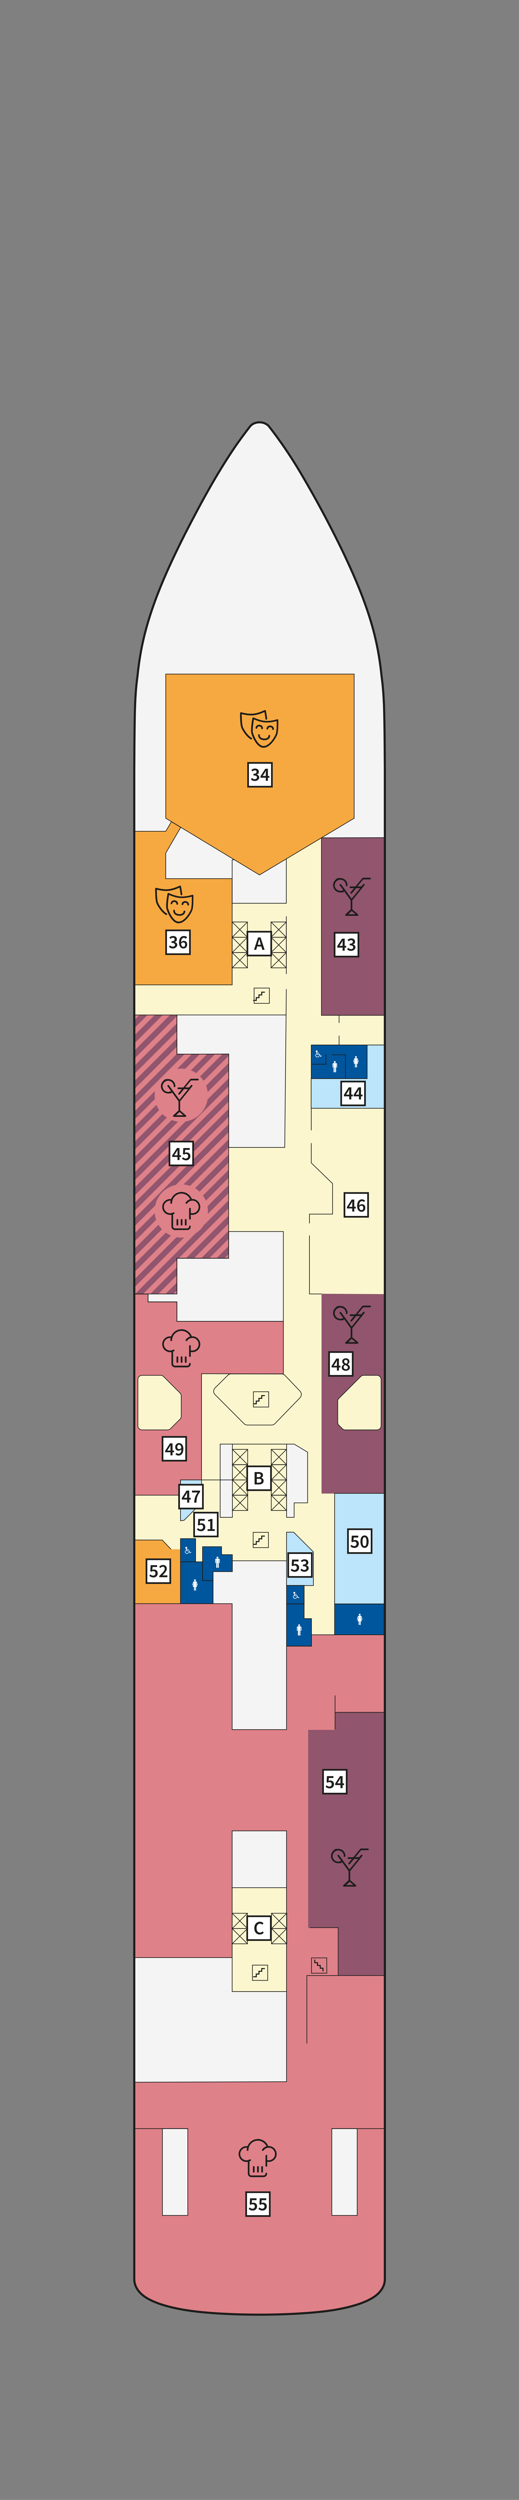 <?xml version="1.0" encoding="UTF-8"?>
<svg xmlns="http://www.w3.org/2000/svg" xmlns:xlink="http://www.w3.org/1999/xlink" version="1.1" viewBox="0 0 1700.8 8192.1">
  <rect x="0" y="0" width="1700.8" height="8192.1" fill="#808080" stroke="none"/>
  <defs>
    <style>
      .cls-1, .cls-2, .cls-3, .cls-4, .cls-5, .cls-6 {
        fill: none;
      }

      .cls-2 {
        stroke-width: 3.4px;
      }

      .cls-2, .cls-7, .cls-3, .cls-4, .cls-8, .cls-5, .cls-6 {
        stroke: #1d1d1b;
      }

      .cls-2, .cls-4 {
        stroke-miterlimit: 6.9;
      }

      .cls-2, .cls-8, .cls-5, .cls-6 {
        stroke-linecap: round;
      }

      .cls-9 {
        fill: #df8189;
      }

      .cls-7 {
        stroke-miterlimit: 2.8;
        stroke-width: 5.5px;
      }

      .cls-7, .cls-10 {
        fill: #fff;
      }

      .cls-11 {
        fill: #91556d;
      }

      .cls-12 {
        fill: #f4f4f4;
      }

      .cls-3 {
        stroke-miterlimit: 6.9;
        stroke-width: 2.1px;
      }

      .cls-4, .cls-8, .cls-5 {
        stroke-width: 2.1px;
      }

      .cls-13 {
        fill: #00569d;
      }

      .cls-14 {
        fill: #1d1d1b;
      }

      .cls-15, .cls-8 {
        fill: #fcf6cf;
      }

      .cls-16 {
        fill: #bce4fa;
      }

      .cls-8, .cls-5, .cls-6 {
        stroke-linejoin: round;
      }

      .cls-17 {
        fill: #f7a941;
      }

      .cls-6 {
        stroke-width: 6.9px;
      }

      .cls-18 {
        clip-path: url(#clippath);
      }
    </style>
    <clipPath id="clippath">
      <path class="cls-1" d="M439.8,3326v914.3h139.9v-117h169.4l.3-669.4-169.8.6v-128.6h-139.9.1ZM681.2,3968.4c0,48.2-39.1,87.2-87.2,87.2s-87.2-39.1-87.2-87.2,39.1-87.2,87.2-87.2,87.2,39.1,87.2,87.2ZM681.2,3589c0,48.2-39.1,87.2-87.2,87.2s-87.2-39.1-87.2-87.2,39.1-87.2,87.2-87.2,87.2,39.1,87.2,87.2Z"/>
    </clipPath>
  </defs>
  <!-- Generator: Adobe Illustrator 28.7.1, SVG Export Plug-In . SVG Version: 1.2.0 Build 142)  -->
  <g>
    <g id="Ebene_1">
      <g id="Ebene_1-2" data-name="Ebene_1">
        <g>
          <g id="Base_Line">
            <g id="Flächen">
              <rect class="cls-15" x="439.3" y="2640" width="820.1" height="3927.7"/>
              <polygon class="cls-16" points="591.5 4983.4 591.5 4849.7 660.3 4849.7 660.3 4924.8 603 4982.1 591.5 4983.4"/>
              <polygon class="cls-16" points="1027 5195.8 1027 5085.4 962.3 5020.9 939 5020.9 939 5195.8 1027 5195.8"/>
              <polygon class="cls-9" points="439.8 3326 579.7 3326 579.7 3454.6 749.5 3454 749.1 4123.3 579.7 4123.3 579.7 4240.3 469.3 4240.3 439.8 4240.3 439.8 3326"/>
              <polygon class="cls-17" points="850.4 2867.2 543.2 2681.3 543.2 2208.9 1160.6 2208.9 1160.6 2681.3 850.4 2867.2"/>
              <polygon class="cls-16" points="1203.1 3534.5 1019.6 3534.5 1019.6 3631.8 1260.8 3631.8 1260.8 3539.7 1260.8 3534.5 1260.8 3424.4 1203.1 3424.4 1203.1 3534.5"/>
              <polygon class="cls-11" points="1053.4 2745.5 1053.4 3327.2 1260.8 3327.2 1260.8 2744.9 1053.4 2745.5"/>
              <polygon class="cls-15" points="1020 3810.2 1089.9 3878.6 1089.9 3978.6 1014.1 3978.6 1014.1 4131.9 1073.5 4131.9 1073.5 4240.3 1260.8 4240.3 1260.8 3631.8 1020 3631.8 1020 3810.2"/>
              <g>
                <polygon class="cls-17" points="543.2 2795.5 592.3 2711 561.7 2692.7 543.2 2724.1 439.8 2724.1 439.8 3227.4 760.8 3227.4 760.8 2879.3 543.2 2879.3 543.2 2795.5"/>
                <polygon class="cls-17" points="768 2817.6 768 2817.6 767.9 2817.5 768 2817.6"/>
              </g>
              <polygon class="cls-15" points="799.1 4035.7 799.1 4009 772.8 4009 786.4 3878.6 928.6 3921 928.6 4035.7 799.1 4035.7"/>
              <rect class="cls-16" x="1096.5" y="4893.7" width="164.5" height="362.3"/>
              <path class="cls-9" d="M760.8,5255.2h-321v1159.8h321v-415.3h178.2v822.1l-499.2,1.7v644.8c-.3,24.6,15.3,44.9,34.9,58.4,14.9,10.1,32.2,17.3,49.1,23.4,61.4,20.4,126.9,26.9,191.1,31.1,89.2,5.3,179.5,5.4,268.6,0,65-4.1,131.4-10.5,193.4-31.2,16.9-6.1,34.2-13.3,49.1-23.4,19.5-13.4,35.2-33.7,34.9-58.4v-2111.2h-240.2v37.3h-81.7c0-.1,0,273.5,0,273.5h-178.2v-412.6h0Z"/>
              <path class="cls-11" d="M1053.7,4239.7v654.6h207.3v-653.5l-207.3-1.2h0Z"/>
              <polyline class="cls-15" points="451.9 4520.5 451.9 4672.1 451.9 4673.2 452.1 4674.3 452.3 4675.3 452.5 4676.3 452.9 4677.3 453.3 4678.3 453.9 4679.2 454.4 4680 455 4680.8 455.7 4681.6 456.4 4682.3 457.2 4682.9 458 4683.5 458.9 4684 459.8 4684.5 460.8 4684.9 461.8 4685.2 462.8 4685.5 463.9 4685.7 464.9 4685.8 465.5 4685.8 549 4685.8 550.1 4685.7 551.1 4685.6 552.2 4685.3 553.3 4685.1 554.2 4684.7 555.2 4684.2 556.2 4683.7 557.1 4683.1 557.9 4682.5 558.6 4681.8 590 4650.5 590.7 4649.7 591.4 4648.8 591.9 4647.9 592.5 4647 592.9 4646.1 593.3 4645 593.6 4644 593.8 4642.9 593.9 4641.9 593.9 4640.8 593.9 4574.6 593.9 4573.5 593.8 4572.5 593.6 4571.4 593.3 4570.4 592.9 4569.4 592.5 4568.4 591.9 4567.5 591.3 4566.6 590.7 4565.8 590 4565 535.9 4510.8 535 4510.1 534.2 4509.5 533.3 4508.9 532.4 4508.4 531.4 4507.9 530.4 4507.5 529.3 4507.2 528.3 4507 527.3 4506.9 526.2 4506.9 465.5 4506.9 464.4 4506.9 463.3 4507.1 462.3 4507.2 461.4 4507.5 460.3 4507.9 459.4 4508.3 458.5 4508.8 457.6 4509.4 456.8 4510 456.1 4510.6 455.4 4511.4 454.7 4512.2 454.1 4513.1 453.6 4513.9 453.1 4514.8 452.7 4515.8 452.4 4516.8 452.1 4517.8 452 4518.8 451.9 4519.9 451.9 4520.5"/>
              <polyline class="cls-15" points="1248.9 4672.1 1248.9 4520.5 1248.8 4519.5 1248.7 4518.3 1248.5 4517.3 1248.2 4516.3 1247.8 4515.3 1247.4 4514.4 1246.9 4513.5 1246.3 4512.6 1245.7 4511.8 1245 4511.1 1244.3 4510.4 1243.5 4509.7 1242.7 4509.1 1241.8 4508.6 1240.9 4508.1 1239.9 4507.7 1239 4507.4 1237.9 4507.1 1236.9 4506.9 1235.8 4506.9 1235.2 4506.9 1191.9 4506.9 1190.8 4506.9 1189.8 4507.1 1188.7 4507.3 1187.6 4507.5 1186.7 4507.9 1185.7 4508.4 1184.7 4508.9 1183.8 4509.5 1183 4510.2 1182.3 4510.8 1110.8 4582.3 1110 4583.1 1109.3 4583.9 1108.8 4584.8 1108.2 4585.8 1107.8 4586.7 1107.4 4587.8 1107.1 4588.8 1106.9 4589.8 1106.8 4590.9 1106.8 4592 1106.8 4660.9 1106.8 4662 1106.9 4663.1 1107.1 4664.2 1107.5 4665.2 1107.8 4666.1 1108.2 4667.1 1108.8 4668.1 1109.4 4669 1110.1 4669.8 1110.8 4670.6 1122 4681.8 1122.7 4682.5 1123.6 4683.1 1124.5 4683.8 1125.4 4684.3 1126.5 4684.7 1127.4 4685.1 1128.4 4685.4 1129.5 4685.6 1130.6 4685.7 1131.6 4685.8 1235.2 4685.8 1236.3 4685.7 1237.4 4685.6 1238.4 4685.4 1239.4 4685.1 1240.4 4684.7 1241.3 4684.3 1242.2 4683.8 1243.1 4683.2 1243.9 4682.7 1244.7 4682 1245.4 4681.2 1246 4680.5 1246.6 4679.6 1247.1 4678.7 1247.6 4677.8 1248 4676.8 1248.3 4675.9 1248.6 4674.8 1248.7 4673.8 1248.9 4672.7 1248.9 4672.1"/>
              <polygon class="cls-9" points="439.8 4284.6 439.8 4287.7 439.8 4361 439.8 4899.8 591.5 4899.8 592.6 4849.7 660.3 4849.7 660.3 4501.6 928.6 4502.3 928.6 4329.9 579.7 4329.9 579.7 4266.2 485.2 4266.2 485.2 4240.3 439.8 4240.3 439.8 4284.6"/>
              <polygon class="cls-17" points="442 5046.6 442 5255.2 591.3 5255.2 591.3 5076.9 559.5 5076.9 531.7 5046.6 442 5046.6"/>
              <g class="cls-18">
                <path class="cls-11" d="M785.2,4073.6l-359,359-13.1-13.1,359-359,13.1,13.1h0ZM772.1,4010.5l-359,359,13.1,13.1,359-359-13.1-13.1ZM772.1,3960.5l-359,359,13.1,13.1,359-359-13.1-13.1ZM772.1,3910.6l-359,359,13.1,13.1,359-359-13.1-13.1ZM772.1,3860.6l-359,359,13.1,13.1,359-359-13.1-13.1ZM772.1,3810.7l-359,359,13.1,13.1,359-359-13.1-13.1ZM772.1,3760.7l-359,359,13.1,13.1,359-359-13.1-13.1ZM772.1,3710.7l-359,359,13.1,13.1,359-359-13.1-13.1ZM772.1,3660.8l-359,359,13.1,13.1,359-359-13.1-13.1ZM772.1,3610.8l-359,359,13.1,13.1,359-359-13.1-13.1ZM772.1,3560.8l-359,359,13.1,13.1,359-359-13.1-13.1ZM772.1,3510.9l-359,359,13.1,13.1,359-359-13.1-13.1ZM772.1,3460.9l-359,359,13.1,13.1,359-359-13.1-13.1ZM772.1,3410.9l-359,359,13.1,13.1,359-359-13.1-13.1ZM772.1,3361l-359,359,13.1,13.1,359-359-13.1-13.1ZM772.1,3311l-359,359,13.1,13.1,359-359-13.1-13.1ZM772.1,3261.1l-359,359,13.1,13.1,359-359-13.1-13.1ZM772.1,3211.1l-359,359,13.1,13.1,359-359-13.1-13.1ZM772.1,3161.2l-359,359,13.1,13.1,359-359-13.1-13.1ZM772.1,3111.2l-359,359,13.1,13.1,359-359-13.1-13.1ZM772.1,3061.3l-359,359,13.1,13.1,359-359-13.1-13.1ZM772.1,3011.3l-359,359,13.1,13.1,359-359-13.1-13.1Z"/>
              </g>
              <polygon class="cls-11" points="1098.6 5611.2 1098.6 5668.8 1009.9 5668.8 1009.9 6317.9 1109.3 6317.9 1109.3 6473.3 1261 6473.3 1261 5612.1 1250.2 5612.1 1250.2 5611.2 1098.6 5611.2"/>
            </g>
            <g id="Toiletten">
              <rect id="Toiletten-2" class="cls-13" x="1020" y="3424.4" width="183.1" height="110.1"/>
              <rect class="cls-13" x="591.5" y="5042.1" width="49.5" height="76"/>
              <polygon class="cls-13" points="663.8 5179.3 663.8 5118.1 591.5 5118.1 591.5 5255.2 698.3 5255.2 698.3 5179.3 663.8 5179.3"/>
              <polygon class="cls-13" points="761.4 5094.6 726.1 5094.6 726.1 5068.5 663.8 5068.5 663.8 5179.3 698.3 5179.3 698.3 5150.1 761.4 5150.1 761.4 5094.6"/>
              <rect class="cls-13" x="939" y="5195.4" width="57.7" height="60.6"/>
              <polygon class="cls-13" points="939.4 5256 939.4 5394.2 1021.1 5394.4 1021.1 5304.2 997 5304.2 997 5256 939.4 5256"/>
              <rect class="cls-13" x="1096.5" y="5256.1" width="164.4" height="101"/>
            </g>
            <g id="Crew">
              <polygon class="cls-12" points="439.8 6415 439.8 6823.4 939 6821.7 938.8 6526.3 760.8 6526.3 760.8 6415 439.8 6415"/>
              <rect class="cls-12" x="760.8" y="5999.6" width="178.2" height="186.3"/>
              <polygon class="cls-12" points="761.6 5114.6 939 5114.6 939 5667.9 760.8 5667.9 760.8 5255.2 698.3 5255.2 698.3 5255.2 698.3 5179.3 698.3 5150.1 761.4 5150.1 761.4 5114.6 761.6 5114.6"/>
              <polygon class="cls-12" points="579.7 3326 579.7 3454.3 749.5 3454.3 749.5 3760.1 933.1 3760.1 937.5 3326 579.7 3326"/>
              <polygon class="cls-12" points="592.3 2711 543.2 2795.5 543.2 2879.5 600.8 2879.5 767.9 2879.5 768 2817.6 592.3 2711"/>
              <polygon class="cls-12" points="1053.4 2745.5 1260.8 2744.9 1260.8 2488.1 1258.1 2306.1 1160.6 2176 1160.6 2681.3 1053.4 2745.5"/>
              <polygon class="cls-12" points="850.4 2867.2 938.3 2814.4 938.3 2960 760.8 2960 760.8 2817.6 768.1 2817.3 850.4 2867.2"/>
              <polygon class="cls-12" points="561.7 2692.7 543.2 2724.1 439.8 2724.1 439.8 2612.3 439.8 2530.7 439.8 2502.5 439.8 2502.5 440 2502.5 440.4 2439 440.6 2408.5 440.6 2407.8 440.8 2389.6 441.4 2360.4 441.9 2335 442 2329.2 442.4 2317.2 442.6 2306.1 443.3 2293.8 443.9 2281.4 444.8 2269.1 445.7 2256.8 446.9 2244.6 447.9 2235 449.1 2225.4 450.4 2215.7 450.6 2214.3 451.4 2206.2 453 2193.1 454.6 2179.9 456.1 2168.7 456.6 2165.7 458.4 2154 460.4 2142.3 462.5 2130.7 464.7 2119.1 467.1 2107.6 469.5 2097.2 470.6 2092.4 470.9 2090.9 473.8 2078.9 476.9 2067 480.1 2055.1 483.4 2043.3 486.9 2031.5 490.6 2019.8 494.4 2008.1 498.3 1996.5 502.4 1985 506.5 1973.5 511.8 1959.3 517.3 1945 522.9 1930.9 528.7 1916.6 534.6 1902.5 539.7 1890.4 545.1 1878 551.6 1863.4 558.2 1848.6 566 1831.7 570.8 1821.5 575.3 1812.2 583.7 1794.8 592.1 1777.7 600.5 1760.9 606.9 1748 616.7 1728.9 626.5 1710 636.2 1691.5 642.2 1680.2 653.3 1659.8 664.2 1640 675 1620.6 684.6 1603.4 694.6 1585.7 702.3 1572.3 705.1 1567.6 713.5 1553.3 722 1539.1 730.6 1525.1 739.3 1511.1 740.5 1509.2 748.4 1497 756.3 1484.9 764.2 1473 772.3 1461.1 780.6 1449.3 782.3 1446.8 791.1 1434.6 800 1422.5 809.1 1410.5 818.3 1398.6 818.4 1398.4 819.9 1396.6 821.6 1394.9 823.3 1393.2 825.1 1391.8 827.1 1390.4 829.1 1389.1 831.1 1388 833.3 1387.1 835.5 1386.3 837.8 1385.5 840.2 1384.9 842.6 1384.5 845.2 1384.1 847.7 1383.9 850.4 1383.8 853 1383.9 855.6 1384.1 858.1 1384.5 860.5 1384.9 862.9 1385.5 865.2 1386.3 867.5 1387.1 869.6 1388 871.7 1389.1 873.7 1390.4 875.6 1391.8 877.4 1393.2 879.2 1394.9 880.8 1396.6 882.3 1398.4 882.5 1398.6 891.6 1410.5 900.7 1422.5 909.6 1434.6 918.4 1446.8 920.2 1449.3 928.4 1461.1 936.5 1473 944.5 1484.9 952.4 1497 960.2 1509.2 961.5 1511.1 970.2 1525.1 978.7 1539.1 987.3 1553.3 995.7 1567.6 998.4 1572.3 1006.1 1585.7 1016.2 1603.4 1025.7 1620.6 1036.5 1640 1047.5 1659.8 1058.5 1680.2 1064.5 1691.5 1074.3 1710 1084 1728.9 1093.8 1748 1100.2 1760.9 1108.6 1777.7 1117 1794.8 1125.5 1812.2 1129.9 1821.5 1134.7 1831.7 1142.5 1848.6 1149.2 1863.4 1155.6 1878 1161 1890.4 1166.2 1902.5 1172.1 1916.6 1177.9 1930.9 1183.5 1945 1188.9 1959.3 1194.2 1973.5 1198.4 1985 1202.4 1996.5 1206.3 2008.1 1210.1 2019.8 1213.8 2031.5 1217.3 2043.3 1220.7 2055.1 1223.9 2067 1226.9 2078.9 1229.8 2090.9 1230.1 2092.4 1231.2 2097.2 1233.6 2107.6 1236 2119.1 1238.3 2130.7 1240.3 2142.3 1242.3 2154 1244.1 2165.7 1244.6 2168.7 1246.1 2179.9 1247.8 2193.1 1249.3 2206.2 1250.2 2214.3 1250.2 2214.3 1250.4 2215.7 1251.7 2225.4 1252.8 2235 1253.8 2244.6 1255 2256.8 1256 2269.1 1256.8 2281.4 1257.5 2293.8 1258.1 2306.1 1258.1 2306.1 1160.6 2208.9 1071.5 2208.9 1071.5 2208.9 543.2 2208.9 543.2 2502.5 543.2 2543 543.2 2612.3 543.2 2671.7 543.2 2681.3 561.7 2692.7"/>
              <polygon class="cls-12" points="939.2 4732.3 939.2 4972.3 963.9 4972.3 963.9 4924.8 1008.1 4924.8 1008.1 4758.8 963.9 4732.3 939.2 4732.3"/>
              <rect class="cls-12" x="721.5" y="4732.2" width="40.1" height="240.1"/>
              <rect class="cls-12" x="532.3" y="6975.4" width="83.1" height="284.5"/>
              <rect class="cls-12" x="1087.4" y="6975.4" width="83.1" height="284.5"/>
              <polygon class="cls-12" points="749.1 4123.3 579.7 4123.3 579.7 4240.3 485.2 4240.3 485.2 4266.2 579.7 4266.2 579.7 4329.9 928.6 4329.9 928.6 4035.7 749.5 4035.7 749.1 4123.3"/>
            </g>
            <g id="Kontur">
              <polyline class="cls-5" points="922.6 4502.3 757.4 4502.3 756.1 4502.4 754.9 4502.5 753.6 4502.7 752.5 4503.1 751.3 4503.5 750.2 4504 749.2 4504.7 748.1 4505.3 747.2 4506.1 746.4 4506.9 704.8 4548.1 704 4549 703.2 4550 702.5 4551 702 4552.1 701.4 4553.2 701 4554.3 700.7 4555.4 700.5 4556.5 700.3 4557.7 700.3 4558.9 700.3 4560 700.3 4561.1 700.5 4562.3 700.8 4563.5 701.1 4564.6 701.6 4565.7 702.2 4566.8 702.8 4567.8 703.5 4568.8 704.3 4569.7 704.8 4570.2 799.5 4665.2 800.5 4666.1 801.5 4666.8 802.5 4667.5 803.5 4668.1 804.6 4668.6 805.8 4669 807 4669.4 808.2 4669.6 809.4 4669.8 810.6 4669.8 890 4669.8 891.2 4669.7 892.4 4669.6 893.7 4669.4 894.8 4669 895.9 4668.6 897.1 4668.1 898.1 4667.5 899.2 4666.8 900.1 4666 901 4665.2 901.2 4665 983.1 4580.4 984 4579.5 984.7 4578.6 985.3 4577.5 985.9 4576.4 986.4 4575.4 986.8 4574.2 987.1 4573.1 987.3 4572 987.5 4570.8 987.5 4569.6 987.5 4568.4 987.3 4567.3 987.1 4566.1 986.8 4565 986.4 4563.9 985.9 4562.8 985.4 4561.7 984.7 4560.7 984 4559.7 983.2 4558.8 933.9 4507.1 933 4506.3 932 4505.5 931 4504.8 929.9 4504.2 928.9 4503.6 927.7 4503.2 926.6 4502.8 925.4 4502.6 924.2 4502.4 922.9 4502.3 922.6 4502.3"/>
              <line class="cls-5" x1="938.3" y1="3003.5" x2="938.3" y2="3191.2"/>
              <line class="cls-5" x1="1111.2" y1="3424.4" x2="1111.2" y2="3394.6"/>
              <line class="cls-5" x1="1111.2" y1="3351.4" x2="1111.2" y2="3327.2"/>
              <polyline class="cls-5" points="1014.1 4131.9 1014.1 4240.3 1053.7 4240.3"/>
              <line class="cls-4" x1="1014.1" y1="4131.9" x2="1014.1" y2="4048.6"/>
              <polyline class="cls-4" points="1014.1 4009 1014.1 3978.6 1089.9 3978.6 1089.9 3878.6 1020 3810.8 1020 3746"/>
              <polyline class="cls-4" points="1020 3704.1 1020 3668.8 1020 3631.8"/>
              <polyline class="cls-4" points="1108.2 6473.8 1108.2 6316.8 1015.7 6316.8"/>
              <line class="cls-4" x1="1098" y1="5611.2" x2="1260.9" y2="5611.2"/>
              <line class="cls-4" x1="1098" y1="5667.9" x2="1098" y2="5556"/>
              <line class="cls-4" x1="939" y1="4732.3" x2="761.6" y2="4732.3"/>
              <line class="cls-4" x1="761.4" y1="4849.7" x2="660.3" y2="4849.7"/>
              <line class="cls-5" x1="938.3" y1="3241.9" x2="937.5" y2="3326"/>
              <path class="cls-5" d="M1250.2,2214.3c4.3,29.9,6.6,61.5,7.9,91.7"/>
              <polyline class="cls-4" points="1260.9 6473.8 1005.6 6473.8 1005.6 6696.8"/>
              <line class="cls-4" x1="615.5" y1="6975.4" x2="441.9" y2="6975.4"/>
              <line class="cls-4" x1="1261" y1="6975.4" x2="1087.4" y2="6975.4"/>
            </g>
            <g id="Treppen__x2B__Lifte">
              <g>
                <rect class="cls-4" x="827.2" y="6439.6" width="50.1" height="50.1"/>
                <polyline class="cls-2" points="866.6 6451 857.7 6451 857.7 6459.9 848.7 6459.9 848.7 6468.9 839.8 6468.9 839.8 6477.8 830.9 6477.9"/>
              </g>
              <g>
                <rect class="cls-3" x="1020.7" y="6416" width="50.1" height="50.1" transform="translate(-11.2 1.8) rotate(-.1)"/>
                <polyline class="cls-2" points="1031.6 6422.8 1031.6 6431.8 1040.6 6431.8 1040.6 6440.7 1049.5 6440.7 1049.5 6449.7 1058.5 6449.7 1058.5 6458.6"/>
              </g>
              <g>
                <rect class="cls-4" x="829.6" y="5021.4" width="50.1" height="50.1"/>
                <polyline class="cls-2" points="866.6 5033.7 857.7 5033.7 857.7 5042.7 848.7 5042.7 848.7 5051.6 839.8 5051.6 839.8 5060.6 830.9 5060.6"/>
              </g>
              <g>
                <rect class="cls-4" x="832.7" y="3237.8" width="50.1" height="50.1"/>
                <polyline class="cls-2" points="866.6 3251.3 857.7 3251.3 857.7 3260.3 848.7 3260.3 848.7 3269.3 839.8 3269.3 839.8 3278.2 830.9 3278.2"/>
              </g>
              <g>
                <rect class="cls-4" x="830.4" y="4560.7" width="50.1" height="50.1"/>
                <polyline class="cls-2" points="866.6 4573.4 857.7 4573.4 857.7 4582.3 848.7 4582.3 848.7 4591.3 839.8 4591.3 839.8 4600.2 830.9 4600.2"/>
              </g>
              <g>
                <g>
                  <rect class="cls-4" x="760.8" y="3121.5" width="50.1" height="50.1"/>
                  <rect class="cls-4" x="760.8" y="3071.4" width="50.1" height="50.1"/>
                  <rect class="cls-4" x="760.8" y="3021.3" width="50.1" height="50.1"/>
                </g>
                <g>
                  <line class="cls-5" x1="810.9" y1="3171.6" x2="760.8" y2="3121.5"/>
                  <line class="cls-5" x1="810.9" y1="3121.5" x2="760.8" y2="3171.6"/>
                </g>
                <g>
                  <line class="cls-5" x1="810.9" y1="3121.5" x2="760.8" y2="3071.4"/>
                  <line class="cls-5" x1="810.9" y1="3071.4" x2="760.8" y2="3121.5"/>
                </g>
                <g>
                  <line class="cls-5" x1="810.9" y1="3071.4" x2="760.8" y2="3021.4"/>
                  <line class="cls-5" x1="810.9" y1="3021.4" x2="760.8" y2="3071.4"/>
                </g>
              </g>
              <g>
                <g>
                  <rect class="cls-4" x="888.2" y="3121.5" width="50.1" height="50.1"/>
                  <rect class="cls-4" x="888.2" y="3071.4" width="50.1" height="50.1"/>
                  <rect class="cls-4" x="888.2" y="3021.3" width="50.1" height="50.1"/>
                </g>
                <g>
                  <line class="cls-5" x1="938.3" y1="3171.6" x2="888.2" y2="3121.5"/>
                  <line class="cls-5" x1="938.3" y1="3121.5" x2="888.2" y2="3171.6"/>
                </g>
                <g>
                  <line class="cls-5" x1="938.3" y1="3121.5" x2="888.2" y2="3071.4"/>
                  <line class="cls-5" x1="938.3" y1="3071.4" x2="888.2" y2="3121.5"/>
                </g>
                <g>
                  <line class="cls-5" x1="938.3" y1="3071.4" x2="888.2" y2="3021.4"/>
                  <line class="cls-5" x1="938.3" y1="3021.4" x2="888.2" y2="3071.4"/>
                </g>
              </g>
              <g>
                <rect class="cls-4" x="761.6" y="4899.7" width="50.1" height="50.1"/>
                <rect class="cls-4" x="761.6" y="4849.7" width="50.1" height="50.1"/>
                <rect class="cls-4" x="761.6" y="4799.6" width="50.1" height="50.1"/>
                <rect class="cls-4" x="761.6" y="4749.5" width="50.1" height="50.1"/>
                <g>
                  <line class="cls-5" x1="811.7" y1="4949.8" x2="761.6" y2="4899.8"/>
                  <line class="cls-5" x1="811.7" y1="4899.8" x2="761.6" y2="4949.8"/>
                </g>
                <g>
                  <line class="cls-5" x1="811.7" y1="4899.8" x2="761.6" y2="4849.7"/>
                  <line class="cls-5" x1="811.7" y1="4849.7" x2="761.6" y2="4899.8"/>
                </g>
                <g>
                  <line class="cls-5" x1="811.7" y1="4849.7" x2="761.6" y2="4799.6"/>
                  <line class="cls-5" x1="811.7" y1="4799.6" x2="761.6" y2="4849.7"/>
                </g>
                <g>
                  <line class="cls-5" x1="761.6" y1="4749.5" x2="811.7" y2="4799.6"/>
                  <line class="cls-5" x1="811.7" y1="4749.5" x2="761.6" y2="4799.6"/>
                </g>
              </g>
              <g>
                <rect class="cls-4" x="888.9" y="4899.7" width="50.1" height="50.1"/>
                <rect class="cls-4" x="888.9" y="4849.7" width="50.1" height="50.1"/>
                <rect class="cls-4" x="888.9" y="4799.6" width="50.1" height="50.1"/>
                <rect class="cls-4" x="888.9" y="4749.5" width="50.1" height="50.1"/>
                <g>
                  <line class="cls-5" x1="939" y1="4799.6" x2="888.9" y2="4749.5"/>
                  <line class="cls-5" x1="939" y1="4749.5" x2="888.9" y2="4799.6"/>
                </g>
                <g>
                  <line class="cls-5" x1="939" y1="4849.7" x2="888.9" y2="4799.6"/>
                  <line class="cls-5" x1="939" y1="4799.6" x2="888.9" y2="4849.7"/>
                </g>
                <g>
                  <line class="cls-5" x1="939" y1="4899.8" x2="888.9" y2="4849.7"/>
                  <line class="cls-5" x1="939" y1="4849.7" x2="888.9" y2="4899.8"/>
                </g>
                <g>
                  <line class="cls-5" x1="939" y1="4949.8" x2="888.9" y2="4899.8"/>
                  <line class="cls-5" x1="939" y1="4899.8" x2="888.9" y2="4949.8"/>
                </g>
              </g>
              <g>
                <rect class="cls-4" x="760.8" y="6319.7" width="50.1" height="50.1"/>
                <rect class="cls-4" x="760.8" y="6269.7" width="50.1" height="50.1"/>
                <g>
                  <line class="cls-5" x1="810.9" y1="6369.8" x2="760.8" y2="6319.8"/>
                  <line class="cls-5" x1="810.9" y1="6319.8" x2="760.8" y2="6369.8"/>
                </g>
                <g>
                  <line class="cls-5" x1="810.9" y1="6319.8" x2="760.8" y2="6269.7"/>
                  <line class="cls-5" x1="810.9" y1="6269.7" x2="760.8" y2="6319.8"/>
                </g>
              </g>
              <g>
                <rect class="cls-4" x="889.7" y="6319.7" width="50.1" height="50.1"/>
                <rect class="cls-4" x="889.7" y="6269.7" width="50.1" height="50.1"/>
                <line class="cls-5" x1="939.8" y1="6369.8" x2="889.7" y2="6319.8"/>
                <line class="cls-5" x1="939.8" y1="6319.8" x2="889.7" y2="6369.8"/>
                <line class="cls-5" x1="939.8" y1="6319.8" x2="889.7" y2="6269.7"/>
                <line class="cls-5" x1="939.8" y1="6269.7" x2="889.7" y2="6319.8"/>
              </g>
            </g>
            <g id="Konturen_x2A_">
              <polygon class="cls-4" points="850.4 2867.2 543.2 2681.3 543.2 2208.9 1160.6 2208.9 1160.6 2681.3 850.4 2867.2"/>
              <g>
                <polygon class="cls-4" points="543.2 2795.5 592.3 2711 561.7 2692.7 543.2 2724.1 439.8 2724.1 439.8 3227.4 760.8 3227.4 760.8 2879.3 543.2 2879.3 543.2 2795.5"/>
                <polygon class="cls-4" points="768 2817.6 768 2817.6 767.9 2817.5 768 2817.6"/>
              </g>
              <polyline class="cls-4" points="938.3 2814.4 938.3 2960 760.8 2960 760.8 2817.6 768.1 2817.3"/>
              <polygon class="cls-4" points="1053.4 2745.5 1053.4 3327.2 1260.8 3327.2 1260.8 2744.9 1053.4 2745.5"/>
              <polygon class="cls-4" points="1203.1 3534.5 1019.6 3534.5 1019.6 3631.8 1260.8 3631.8 1260.8 3539.7 1260.8 3534.5 1260.8 3424.4 1203.1 3424.4 1203.1 3534.5"/>
              <rect id="Toiletten-3" class="cls-4" x="1020" y="3424.4" width="183.1" height="110.1"/>
              <polygon class="cls-4" points="579.7 3326 579.7 3454.3 749.5 3454.3 749.5 3760.1 933.1 3760.1 937.5 3326 579.7 3326"/>
              <polygon class="cls-4" points="439.8 3326 579.7 3326 579.7 3454.6 749.5 3454 749.1 4123.3 579.7 4123.3 579.7 4240.3 469.3 4240.3 439.8 4240.3 439.8 3326"/>
              <path class="cls-4" d="M439.8,4284.6v615.1h151.8v-50.1h68.8v-348l268.3.8v-172.4h-348.9v-63.6h-94.5v-25.9h-45.4v44.3h0v-.2Z"/>
              <polyline class="cls-4" points="579.7 4240.3 579.7 4123.3 749.1 4123.3 749.5 4035.7 928.6 4035.7 928.6 4329.9 579.7 4329.9 579.7 4266.2 485.2 4266.2 485.2 4240.3"/>
              <polygon class="cls-4" points="591.5 4983.4 591.5 4849.7 660.3 4849.7 660.3 4924.8 603 4982.1 591.5 4983.4"/>
              <polygon class="cls-5" points="939.2 4732.3 939.2 4972.3 963.9 4972.3 963.9 4924.8 1008.1 4924.8 1008.1 4758.8 963.9 4732.3 939.2 4732.3"/>
              <rect class="cls-5" x="721.5" y="4732.2" width="40.1" height="240.1"/>
              <polyline class="cls-8" points="451.9 4520.5 451.9 4672.1 451.9 4673.2 452.1 4674.3 452.3 4675.3 452.5 4676.3 452.9 4677.3 453.3 4678.3 453.9 4679.2 454.4 4680 455 4680.8 455.7 4681.6 456.4 4682.3 457.2 4682.9 458 4683.5 458.9 4684 459.8 4684.5 460.8 4684.9 461.8 4685.2 462.8 4685.5 463.9 4685.7 464.9 4685.8 465.5 4685.8 549 4685.8 550.1 4685.7 551.1 4685.6 552.2 4685.3 553.3 4685.1 554.2 4684.7 555.2 4684.2 556.2 4683.7 557.1 4683.1 557.9 4682.5 558.6 4681.8 590 4650.5 590.7 4649.7 591.4 4648.8 591.9 4647.9 592.5 4647 592.9 4646.1 593.3 4645 593.6 4644 593.8 4642.9 593.9 4641.9 593.9 4640.8 593.9 4574.6 593.9 4573.5 593.8 4572.5 593.6 4571.4 593.3 4570.4 592.9 4569.4 592.5 4568.4 591.9 4567.5 591.3 4566.6 590.7 4565.8 590 4565 535.9 4510.8 535 4510.1 534.2 4509.5 533.3 4508.9 532.4 4508.4 531.4 4507.9 530.4 4507.5 529.3 4507.2 528.3 4507 527.3 4506.9 526.2 4506.9 465.5 4506.9 464.4 4506.9 463.3 4507.1 462.3 4507.2 461.4 4507.5 460.3 4507.9 459.4 4508.3 458.5 4508.8 457.6 4509.4 456.8 4510 456.1 4510.6 455.4 4511.4 454.7 4512.2 454.1 4513.1 453.6 4513.9 453.1 4514.8 452.7 4515.8 452.4 4516.8 452.1 4517.8 452 4518.8 451.9 4519.9 451.9 4520.5"/>
              <polyline class="cls-5" points="1248.9 4672.1 1248.9 4520.5 1248.8 4519.5 1248.7 4518.3 1248.5 4517.3 1248.2 4516.3 1247.8 4515.3 1247.4 4514.4 1246.9 4513.5 1246.3 4512.6 1245.7 4511.8 1245 4511.1 1244.3 4510.4 1243.5 4509.7 1242.7 4509.1 1241.8 4508.6 1240.9 4508.1 1239.9 4507.7 1239 4507.4 1237.9 4507.1 1236.9 4506.9 1235.8 4506.9 1235.2 4506.9 1191.9 4506.9 1190.8 4506.9 1189.8 4507.1 1188.7 4507.3 1187.6 4507.5 1186.7 4507.9 1185.7 4508.4 1184.7 4508.9 1183.8 4509.5 1183 4510.2 1182.3 4510.8 1110.8 4582.3 1110 4583.1 1109.3 4583.9 1108.8 4584.8 1108.2 4585.8 1107.8 4586.7 1107.4 4587.8 1107.1 4588.8 1106.9 4589.8 1106.8 4590.9 1106.8 4592 1106.8 4660.9 1106.8 4662 1106.9 4663.1 1107.1 4664.2 1107.5 4665.2 1107.8 4666.1 1108.2 4667.1 1108.8 4668.1 1109.4 4669 1110.1 4669.8 1110.8 4670.6 1122 4681.8 1122.7 4682.5 1123.6 4683.1 1124.5 4683.8 1125.4 4684.3 1126.5 4684.7 1127.4 4685.1 1128.4 4685.4 1129.5 4685.6 1130.6 4685.7 1131.6 4685.8 1235.2 4685.8 1236.3 4685.7 1237.4 4685.6 1238.4 4685.4 1239.4 4685.1 1240.4 4684.7 1241.3 4684.3 1242.2 4683.8 1243.1 4683.2 1243.9 4682.7 1244.7 4682 1245.4 4681.2 1246 4680.5 1246.6 4679.6 1247.1 4678.7 1247.6 4677.8 1248 4676.8 1248.3 4675.9 1248.6 4674.8 1248.7 4673.8 1248.9 4672.7 1248.9 4672.1"/>
              <polygon class="cls-4" points="1027 5195.8 1027 5085.4 962.3 5020.9 939 5020.9 939 5195.8 1027 5195.8"/>
              <rect class="cls-4" x="1096.5" y="4893.7" width="164.5" height="362.3"/>
              <rect class="cls-4" x="591.5" y="5042.1" width="49.5" height="76"/>
              <polygon class="cls-4" points="663.8 5179.3 663.8 5118.1 591.5 5118.1 591.5 5255.2 698.3 5255.2 698.3 5179.3 663.8 5179.3"/>
              <polygon class="cls-4" points="761.4 5094.6 726.1 5094.6 726.1 5068.5 663.8 5068.5 663.8 5179.3 698.3 5179.3 698.3 5150.1 761.4 5150.1 761.4 5094.6"/>
              <rect class="cls-4" x="939" y="5195.4" width="57.7" height="60.6"/>
              <polygon class="cls-4" points="939 5256 939 5394.2 1020.7 5394.4 1020.7 5304.2 996.6 5304.2 996.6 5256 939 5256"/>
              <rect class="cls-4" x="1096.5" y="5256.1" width="164.4" height="101"/>
              <polyline class="cls-4" points="1067.9 3454 1067.9 3487.3 1020 3487.3"/>
              <polyline class="cls-4" points="1088.7 3456.6 1132 3456.6 1132 3534.5"/>
              <polygon class="cls-4" points="760.8 5255.2 698.3 5255.2 439.8 5255.2 439.8 6415 760.8 6415 760.8 5999.7 939 5999.7 939 6821.7 439.8 6823.4 439.8 6970.1 439.8 6981.4 439.8 7292.9 439.8 7468.2 439.9 7471.1 440.1 7474.1 440.2 7475.8 440.7 7478.8 441.3 7481.8 442 7484.7 442.9 7487.6 443.9 7490.5 445.1 7493.3 446.4 7495.9 447.9 7498.8 449.6 7501.5 451.4 7504.2 453.3 7506.7 455.4 7509.3 457.4 7511.7 460.1 7514.5 462.9 7517.2 465.1 7519.2 468.2 7521.8 471.3 7524.2 474.7 7526.7 475.2 7527 478.9 7529.4 482.6 7531.7 486.4 7533.8 490.4 7535.9 494.7 7538.1 495.3 7538.4 501.1 7541 507 7543.6 512.9 7546 517 7547.6 523.8 7550.1 530.4 7552.3 535.8 7554 543.2 7556.1 550.9 7558.2 559 7560.2 568.8 7562.5 578.5 7564.6 586.1 7566.2 595.9 7568 605.9 7569.7 606.5 7569.9 616.9 7571.5 619.1 7571.8 630.8 7573.4 640.7 7574.7 652.2 7576 661.2 7576.9 675.5 7578.2 679.6 7578.5 696 7579.8 698.3 7580 714.8 7581.2 717.2 7581.3 734.2 7582.3 750.5 7583 767.6 7583.7 778 7584 796.2 7584.5 801.1 7584.6 819.4 7584.9 824.9 7584.9 835.8 7585 844.5 7585.1 856.2 7585.1 865 7585 875.9 7584.9 881.4 7584.9 899.6 7584.6 904.5 7584.5 922.8 7584 933.1 7583.7 950.2 7583 966.5 7582.3 983.5 7581.3 985.9 7581.2 1002.5 7580 1004.8 7579.8 1021.1 7578.5 1025.2 7578.2 1039.5 7576.9 1048.6 7576 1060.1 7574.7 1069.9 7573.4 1081.6 7571.8 1083.9 7571.5 1094.2 7569.9 1094.8 7569.7 1104.8 7568 1114.7 7566.2 1122.2 7564.6 1132 7562.5 1141.7 7560.2 1149.8 7558.2 1157.6 7556.1 1164.9 7554 1170.4 7552.3 1177 7550.1 1183.7 7547.6 1187.8 7546 1193.7 7543.6 1199.6 7541 1205.4 7538.4 1206.1 7538.1 1210.3 7535.9 1214.3 7533.8 1218.2 7531.7 1221.8 7529.4 1225.5 7527 1226.1 7526.7 1229.4 7524.2 1232.6 7521.8 1235.6 7519.2 1237.9 7517.2 1240.6 7514.5 1243.3 7511.7 1245.4 7509.3 1247.4 7506.7 1249.3 7504.2 1251.1 7501.5 1252.8 7498.8 1254.3 7495.9 1255.6 7493.3 1256.8 7490.5 1257.8 7487.6 1258.7 7484.7 1259.5 7481.8 1260.1 7478.8 1260.5 7475.8 1260.7 7474.1 1260.9 7471.1 1261 7468.2 1260.9 6473.8 1260.9 6473.8 1260.9 6316.8 1260.9 6169.1 1260.9 5357.1 1020.7 5357.1 1020.7 5394.4 939 5394.2 939 5667.9 760.8 5667.9 760.8 5255.2"/>
              <rect class="cls-4" x="532.3" y="6975.4" width="83.1" height="284.5"/>
              <rect class="cls-4" x="1087.4" y="6975.4" width="83.1" height="284.5"/>
              <line class="cls-4" x1="760.8" y1="6185.9" x2="939" y2="6185.9"/>
              <polyline class="cls-4" points="938.8 6526.3 760.8 6526.3 760.8 6415"/>
              <polyline class="cls-4" points="439.8 5046.6 531.7 5046.6 560.3 5076.9"/>
              <line class="cls-4" x1="761.6" y1="5114.6" x2="939" y2="5114.6"/>
            </g>
          </g>
          <g id="LL">
            <g id="Icons">
              <path class="cls-14" d="M1189.6,2876.4c-.8,0-1.6.3-2.1,1l-22.6,27.5h-16.2c-1.5,0-2.8,1.2-2.8,2.8h0c0,.8.3,1.4.8,1.9s1.2.8,1.9.8h11.6l-11.2,13.7c-1,1.2-.8,2.9.4,3.9.5.4,1.1.6,1.7.6s1.6-.3,2.1-1l14.1-17.1h13l-28,34.5-34.5-47.1c-.9-1.2-2.6-1.5-3.9-.6-1.2.9-1.5,2.6-.6,3.9l11.4,15.6c-2.8,1.7-6.1,2.5-9.4,2.5-10,0-18.3-8.1-18.3-18.2h0c0-4.8,1.9-9.4,5.4-12.9s8.1-5.4,12.9-5.4c10,0,18.3,8.1,18.3,18.2s.3,1.4.8,1.9,1.2.8,1.9.8,1.4-.3,1.9-.8c.6-.6.8-1.2.8-1.9h0c0-13.1-10.7-23.7-23.8-23.7s-12.3,2.5-16.8,6.9-6.9,10.5-6.9,16.7h0c0,13.1,10.7,23.7,23.8,23.7s8.8-1.2,12.6-3.6l21.3,29.2v29.9l-17.3,16.4c-.8.8-1.1,2-.7,3s1.4,1.7,2.5,1.7h38.1c1.2,0,2.2-.8,2.5-1.8.4-1.1,0-2.3-.8-3l-19-16.4v-29.8l39.8-49.2c.5-.6.7-1.3.6-2,0-.8-.4-1.4-1-1.9s-1.3-.7-2-.6c-.8,0-1.4.4-1.9,1l-5.8,7.2h-12.9l18.9-22.9h22.3c1.5,0,2.8-1.2,2.8-2.8s-.3-1.4-.8-1.9c-.6-.6-1.2-.8-1.9-.8h-23.6.6ZM1152.5,2985.2l12.5,10.8h-23.9l11.4-10.8h0Z"/>
              <path class="cls-14" d="M877.3,2380.1c2.3-1.9,5.5-2.7,8.9-2.5,3.2.3,6.1,1.5,8.2,3.5,2.1,2,3.2,4.7,3.2,7.6s0,.6,0,.9c0,1.4-1.3,2.5-2.8,2.5s0,0-.2,0c-.8,0-1.4-.4-1.9-1s-.7-1.3-.7-2c0-1.7-.4-3.1-1.4-4.1-1.1-1.1-2.8-1.8-4.7-1.9-3-.2-6.7,1-7,5.1,0,.8-.4,1.4-1,1.9s-1.2.7-2,.6c-.8,0-1.4-.4-1.9-1s-.7-1.2-.7-2c.2-3.1,1.7-5.8,4.1-7.7h0ZM846.1,2408.5c-.3,5,1.5,9.4,5.4,12.5,3.3,2.6,7.9,4.3,13,4.7h2.2c4.3,0,8.3-1,11.4-2.8,4.4-2.5,6.9-6.5,7.2-11.6v-.2c0-.7-.2-1.3-.7-1.8-.5-.6-1.2-.9-1.9-1-.8,0-1.4.2-2,.7s-.9,1.2-1,1.9c-.2,3.2-1.8,5.6-4.5,7.2s-6.4,2.3-10.4,2-7.6-1.5-10-3.5c-2.5-2-3.6-4.7-3.4-7.8,0-.8-.2-1.4-.7-2s-1.2-.9-1.9-1c-.8,0-1.4.2-2,.7s-.9,1.2-1,1.9h.3ZM866.6,2327.1c-.8.4-18.3,9.7-37.1,11.5-17.5,1.7-38.2-4.3-38.5-4.4-1-.3-2.1-.1-3,.5s-1.3,1.6-1.4,2.7c0,1.5-.5,37.4,4.8,48.9,3.3,7.2,15.3,27.8,30.5,36.7.4.3.9.3,1.4.3,1,0,1.9-.6,2.4-1.4h0c.8-1.3.3-3-1-3.8-12.4-7.2-23.9-24.8-28.2-34.2-4-8.7-4.3-36.2-4.3-43.7,6,1.5,22.8,5.3,37.8,3.9,15.8-1.5,30.3-7.8,36.5-10.8.8,4.2,2.5,13.3,3.5,22.6,0,.8.5,1.4,1,1.9s1.3.7,2,.6c.8,0,1.4-.5,1.9-1,.4-.5.6-1.1.6-1.7s0-.2,0-.3c-1.5-12.8-4.1-25.3-4.1-25.8-.2-1.1-.9-1.9-1.9-2.4-1-.4-2.1-.4-3,.1h0v-.2ZM907.6,2356.9c1-.3,2.1-.2,3,.4s1.4,1.6,1.4,2.7,0,4.7,0,10.7c0,11.9-.6,30.6-4.1,38.3-6.4,14.3-23.9,41.3-44.5,41.3s-1.2,0-1.7,0c-19.5-1.4-34.1-32.7-38.1-47.5-3.3-12.2,3.2-47.5,3.4-48.9.2-1,.8-1.9,1.8-2.4s2-.5,3,0c.2,0,19.7,9.5,37.2,10.8,18.9,1.4,38.3-5,38.5-5.1h0c0-.1,0-.3,0-.3ZM868.8,2367.5c-15-1.1-30.9-7.6-36.6-10.1-1.2,6.9-3.9,23.9-3.9,35.4s.2,6.3.8,8.3c3.5,13.1,16.8,42.2,33.2,43.5,10,.8,19.3-7.1,25.3-13.8,7-7.9,12.7-17.7,15.6-24.2,3.9-8.6,3.7-34.5,3.5-43.7-6.7,1.9-22.1,5.7-37.8,4.5h0ZM837.3,2385.1c0,.8.2,1.4.7,2s1.2.9,1.9,1c1.5,0,2.8-1,3-2.5.3-3.9,3.7-5.3,7-5.1,3.3.3,6.5,2.2,6.2,6.1,0,.8.2,1.4.7,2s1.2.9,1.9,1h.2c1.4,0,2.6-1.1,2.8-2.5v-.9c0-2.8-1-5.4-2.9-7.4-2.1-2.2-5-3.5-8.4-3.8-3.6-.3-6.9.7-9.3,2.8-2.1,1.9-3.4,4.5-3.6,7.4h0c0,.1-.2-.1-.2-.1Z"/>
              <path class="cls-14" d="M595,4016c-.8,0-1.4-.3-1.9-.8s-.8-1.2-.8-1.9v-15.8c0-1.5,1.2-2.8,2.8-2.8s2.8,1.2,2.8,2.8v15.8c0,1.5-1.2,2.8-2.8,2.8h0ZM584,4013.2v-15.8c0-.8-.3-1.4-.8-1.9s-1.2-.8-1.9-.8c-1.5,0-2.8,1.2-2.8,2.8v15.8c0,.8.3,1.4.8,1.9.6.6,1.2.8,1.9.8,1.5,0,2.8-1.2,2.8-2.8ZM608.7,3994.6c-1.5,0-2.8,1.2-2.8,2.8v15.8c0,1.5,1.2,2.8,2.8,2.8s1.4-.3,1.9-.8.8-1.2.8-1.9v-15.8c0-.8-.3-1.4-.8-1.9-.6-.6-1.2-.8-1.9-.8v-.2ZM594.8,3906c-15,0-28.6,9.4-33.9,23.4-1.2-.1-2.3-.2-3.3-.2-6.9,0-13.5,2.8-18.4,7.6-5,5-7.6,11.5-7.6,18.4h0c0,6.9,2.8,13.5,7.6,18.4,5,5,11.5,7.6,18.4,7.6s2.8-.1,4.2-.3v38.2c0,6.5,5.3,11.8,11.8,11.8h39.8c3.1,0,6.1-1.2,8.3-3.4,2.3-2.2,3.4-5.2,3.4-8.3h0c0-1.5-1.2-2.8-2.8-2.8s-1.4.3-1.9.8c-.6.6-.8,1.2-.8,1.9h0c0,1.7-.7,3.3-1.9,4.5s-2.8,1.8-4.5,1.8h-39.8c-3.4,0-6.2-2.8-6.2-6.3v-39.7c1.2-.5,2.3-1,3.4-1.7,1.3-.8,1.7-2.5,1-3.8-.3-.6-1-1.1-1.7-1.3s-1.4,0-2.1.3c-3.1,1.8-6.7,2.8-10.3,2.8-5.5,0-10.7-2.1-14.5-6.1s-6.1-9.1-6.1-14.5h0c0-11.4,9.2-20.6,20.6-20.6s1.1,0,1.7,0c-.6,2.5-.8,5-.8,7.6s.3,1.4.8,2c.6.6,1.2.8,1.9.8,1.5,0,2.8-1.2,2.8-2.8h0c0-8.2,3.2-15.9,9-21.7,5.8-5.8,13.6-9,21.7-9,12.4,0,23.4,7.3,28.3,18.6-5.9,1.7-11,5.4-14.4,10.5-.8,1.2-.5,3,.8,3.9,1.2.8,3,.5,3.9-.8,3.9-5.7,10.2-9.1,17.1-9.1s10.7,2.1,14.5,6.1c3.9,3.9,6.1,9.1,6.1,14.5h0c0,5.5-2.1,10.7-6.1,14.5-3.9,3.9-9.1,6.1-14.5,6.1s-3.4-.2-5.1-.6v-14.3c0-1.5-1.2-2.8-2.8-2.8s-1.4.3-1.9.8-.8,1.2-.8,1.9v33.3c0,.8.3,1.4.8,1.9.6.6,1.2.8,1.9.8,1.5,0,2.8-1.2,2.8-2.8v-13.3c1.7.3,3.4.5,5.1.5,6.9,0,13.5-2.8,18.4-7.6,5-5,7.6-11.5,7.6-18.4h0c0-6.9-2.8-13.5-7.6-18.4-5-5-11.5-7.6-18.4-7.6h-1.7c-5.4-13.9-18.9-23.2-33.9-23.2h.1Z"/>
              <path class="cls-14" d="M599.1,2955.4c2.3-1.9,5.5-2.7,8.9-2.5,3.2.3,6.1,1.5,8.2,3.5s3.2,4.7,3.2,7.6,0,.6,0,.9c0,1.4-1.3,2.5-2.8,2.5s0,0-.2,0c-.8,0-1.4-.4-1.9-1s-.7-1.3-.7-2c0-1.7-.4-3.1-1.4-4.1-1.1-1.1-2.8-1.8-4.7-1.9-3-.2-6.7,1-7,5.1,0,.8-.4,1.4-1,1.9s-1.2.7-2,.6c-.8,0-1.4-.4-1.9-1s-.7-1.2-.7-2c.2-3.1,1.7-5.8,4.1-7.7h0ZM567.9,2983.9c-.3,5,1.5,9.4,5.4,12.5,3.3,2.6,7.9,4.3,13,4.7h2.2c4.3,0,8.3-1,11.4-2.8,4.4-2.5,6.9-6.5,7.2-11.6v-.2c0-.7-.2-1.3-.7-1.8-.5-.6-1.2-.9-1.9-1-.8,0-1.4.2-2,.7s-.9,1.2-1,1.9c-.2,3.2-1.8,5.6-4.5,7.2s-6.4,2.3-10.4,2-7.6-1.5-10-3.5c-2.5-2-3.6-4.7-3.4-7.8,0-.8-.2-1.4-.7-2s-1.2-.9-1.9-1c-.8,0-1.4.2-2,.7s-.9,1.2-1,1.9h.3ZM588.4,2902.4c-.8.4-18.3,9.7-37.1,11.5-17.5,1.7-38.2-4.3-38.5-4.4-1-.3-2.1-.1-3,.5-.8.6-1.3,1.6-1.4,2.7,0,1.5-.5,37.4,4.8,48.9,3.3,7.2,15.3,27.8,30.5,36.7.4.3.9.3,1.4.3,1,0,1.9-.6,2.4-1.4h0c.8-1.3.3-3-1-3.8-12.4-7.2-23.9-24.8-28.2-34.2-4-8.7-4.3-36.2-4.3-43.7,6,1.5,22.8,5.3,37.8,3.9,15.8-1.5,30.3-7.8,36.5-10.8.8,4.2,2.5,13.3,3.5,22.6,0,.8.5,1.4,1,1.9s1.3.7,2,.6c.8,0,1.4-.5,1.9-1,.4-.5.6-1.1.6-1.7s0-.2,0-.3c-1.5-12.8-4.1-25.3-4.1-25.8-.2-1.1-.9-1.9-1.9-2.4-1-.4-2.1-.4-3,.1h0v-.2ZM629.4,2932.2c1-.3,2.1-.2,3,.4s1.4,1.6,1.4,2.7,0,4.7,0,10.7c0,11.9-.6,30.6-4.1,38.3-6.4,14.3-23.9,41.3-44.5,41.3s-1.2,0-1.7,0c-19.5-1.4-34.1-32.7-38.1-47.5-3.3-12.2,3.2-47.5,3.4-48.9.2-1,.8-1.9,1.8-2.4s2-.5,3,0c.2,0,19.7,9.5,37.2,10.8,18.9,1.4,38.3-5,38.5-5.1h0c0-.1,0-.3,0-.3ZM590.6,2942.8c-15-1.1-30.9-7.6-36.6-10.1-1.2,6.9-3.9,23.9-3.9,35.4s.2,6.3.8,8.3c3.5,13.1,16.8,42.2,33.2,43.5,10,.8,19.3-7.1,25.3-13.8,7-7.9,12.7-17.7,15.6-24.2,3.9-8.6,3.7-34.5,3.5-43.7-6.7,1.9-22.1,5.7-37.8,4.5h0ZM559.1,2960.4c0,.8.2,1.4.7,2s1.2.9,1.9,1c1.5,0,2.8-1,3-2.5.3-3.9,3.7-5.3,7-5.1,3.3.3,6.5,2.2,6.2,6.1,0,.8.2,1.4.7,2s1.2.9,1.9,1h.2c1.4,0,2.6-1.1,2.8-2.5v-.9c0-2.8-1-5.4-2.9-7.4-2.1-2.2-5-3.5-8.4-3.8-3.6-.3-6.9.7-9.3,2.8-2.1,1.9-3.4,4.5-3.6,7.4h0c0,.1-.2-.1-.2-.1Z"/>
              <path class="cls-14" d="M1189.6,4278.6c-.8,0-1.6.3-2.1,1l-22.6,27.5h-16.2c-1.5,0-2.8,1.2-2.8,2.8h0c0,.8.3,1.4.8,1.9s1.2.8,1.9.8h11.6l-11.2,13.7c-1,1.2-.8,2.9.4,3.9.5.4,1.1.6,1.7.6s1.6-.3,2.1-1l14.1-17.1h13l-28,34.5-34.5-47.1c-.9-1.2-2.6-1.5-3.9-.6-1.2.9-1.5,2.6-.6,3.9l11.4,15.6c-2.8,1.7-6.1,2.5-9.4,2.5-10,0-18.3-8.1-18.3-18.2h0c0-4.8,1.9-9.4,5.4-12.9s8.1-5.4,12.9-5.4c10,0,18.3,8.1,18.3,18.2s.3,1.4.8,1.9,1.2.8,1.9.8,1.4-.3,1.9-.8c.6-.6.8-1.2.8-1.9h0c0-13.1-10.7-23.7-23.8-23.7s-12.3,2.5-16.8,6.9-6.9,10.5-6.9,16.7h0c0,13.1,10.7,23.7,23.8,23.7s8.8-1.2,12.6-3.6l21.3,29.2v29.9l-17.3,16.4c-.8.8-1.1,2-.7,3s1.4,1.7,2.5,1.7h38.1c1.2,0,2.2-.8,2.5-1.8.4-1.1,0-2.3-.8-3l-19-16.4v-29.8l39.8-49.2c.5-.6.7-1.3.6-2,0-.8-.4-1.4-1-1.9s-1.3-.7-2-.6c-.8,0-1.4.4-1.9,1l-5.8,7.2h-12.9l18.9-22.9h22.3c1.5,0,2.8-1.2,2.8-2.8s-.3-1.4-.8-1.9c-.6-.6-1.2-.8-1.9-.8h-23.6.6ZM1152.5,4387.3l12.5,10.8h-23.9l11.4-10.8h0Z"/>
              <path class="cls-14" d="M1182.7,6057.6c-.8,0-1.6.3-2.1,1l-22.6,27.5h-16.2c-1.5,0-2.8,1.2-2.8,2.8h0c0,.8.3,1.4.8,1.9s1.2.8,1.9.8h11.6l-11.2,13.7c-1,1.2-.8,2.9.4,3.9.5.4,1.1.6,1.7.6s1.6-.3,2.1-1l14.1-17.1h13l-28,34.5-34.5-47.1c-.9-1.2-2.6-1.5-3.9-.6-1.2.9-1.5,2.6-.6,3.9l11.4,15.6c-2.8,1.7-6.1,2.5-9.4,2.5-10,0-18.3-8.1-18.3-18.2h0c0-4.8,1.9-9.4,5.4-12.9s8.1-5.4,12.9-5.4c10,0,18.3,8.1,18.3,18.2s.3,1.4.8,1.9,1.2.8,1.9.8,1.4-.3,1.9-.8c.6-.6.8-1.2.8-1.9h0c0-13.1-10.7-23.7-23.8-23.7s-12.3,2.5-16.8,6.9-6.9,10.5-6.9,16.7h0c0,13.1,10.7,23.7,23.8,23.7s8.8-1.2,12.6-3.6l21.3,29.2v29.9l-17.3,16.4c-.8.8-1.1,2-.7,3s1.4,1.7,2.5,1.7h38.1c1.2,0,2.2-.8,2.5-1.8.4-1.1,0-2.3-.8-3l-19-16.4v-29.8l39.8-49.2c.5-.6.7-1.3.6-2,0-.8-.4-1.4-1-1.9s-1.3-.7-2-.6c-.8,0-1.4.4-1.9,1l-5.8,7.2h-12.9l18.9-22.9h22.3c1.5,0,2.8-1.2,2.8-2.8s-.3-1.4-.8-1.9c-.6-.6-1.2-.8-1.9-.8h-23.6.6ZM1145.7,6166.4l12.5,10.8h-23.9l11.4-10.8h0Z"/>
              <path class="cls-14" d="M625.4,3535.1c-.8,0-1.6.3-2.1,1l-22.6,27.5h-16.2c-1.5,0-2.8,1.2-2.8,2.8h0c0,.8.3,1.4.8,1.9s1.2.8,1.9.8h11.6l-11.2,13.7c-1,1.2-.8,2.9.4,3.9.5.4,1.1.6,1.7.6s1.6-.3,2.1-1l14.1-17.1h13l-28,34.5-34.5-47.1c-.9-1.2-2.6-1.5-3.9-.6-1.2.9-1.5,2.6-.6,3.9l11.4,15.6c-2.8,1.7-6.1,2.5-9.4,2.5-10,0-18.3-8.1-18.3-18.2h0c0-4.8,1.9-9.4,5.4-12.9s8.1-5.4,12.9-5.4c10,0,18.3,8.1,18.3,18.2s.3,1.4.8,1.9,1.2.8,1.9.8,1.4-.3,1.9-.8c.6-.6.8-1.2.8-1.9h0c0-13.1-10.7-23.7-23.8-23.7s-12.3,2.5-16.8,6.9-6.9,10.5-6.9,16.7h0c0,13.1,10.7,23.7,23.8,23.7s8.8-1.2,12.6-3.6l21.3,29.2v29.9l-17.3,16.4c-.8.8-1.1,2-.7,3s1.4,1.7,2.5,1.7h38.1c1.2,0,2.2-.8,2.5-1.8.4-1.1,0-2.3-.8-3l-19-16.4v-29.8l39.8-49.2c.5-.6.7-1.3.6-2,0-.8-.4-1.4-1-1.9s-1.3-.7-2-.6c-.8,0-1.4.4-1.9,1l-5.8,7.2h-12.9l18.9-22.9h22.3c1.5,0,2.8-1.2,2.8-2.8s-.3-1.4-.8-1.9c-.6-.6-1.2-.8-1.9-.8h-23.6.6ZM588.4,3643.9l12.5,10.8h-23.9l11.4-10.8h0Z"/>
              <path class="cls-14" d="M845.2,7119.4c-.8,0-1.4-.3-1.9-.8s-.8-1.2-.8-1.9v-15.8c0-1.5,1.2-2.8,2.8-2.8s2.8,1.2,2.8,2.8v15.8c0,1.5-1.2,2.8-2.8,2.8h0ZM834.3,7116.8v-15.8c0-.8-.3-1.4-.8-1.9s-1.2-.8-1.9-.8c-1.5,0-2.8,1.2-2.8,2.8v15.8c0,.8.3,1.4.8,1.9s1.2.8,1.9.8c1.5,0,2.8-1.2,2.8-2.8ZM859,7098.2c-1.5,0-2.8,1.2-2.8,2.8v15.8c0,1.5,1.2,2.8,2.8,2.8s1.4-.3,1.9-.8.8-1.2.8-1.9v-15.8c0-.8-.3-1.4-.8-1.9s-1.2-.8-1.9-.8v-.2ZM845.1,7009.5c-15,0-28.6,9.4-33.9,23.4-1.2,0-2.3-.2-3.3-.2-6.9,0-13.5,2.8-18.4,7.6-5,5-7.6,11.5-7.6,18.4h0c0,6.9,2.8,13.5,7.6,18.4,5,5,11.5,7.6,18.4,7.6s2.8,0,4.2-.3v38.2c0,6.5,5.3,11.8,11.8,11.8h39.8c3.1,0,6.1-1.2,8.3-3.4,2.3-2.2,3.4-5.2,3.4-8.3h0c0-1.5-1.2-2.8-2.8-2.8s-1.4.3-1.9.8-.8,1.2-.8,1.9h0c0,1.7-.7,3.3-1.9,4.5s-2.8,1.8-4.5,1.8h-39.8c-3.4,0-6.2-2.8-6.2-6.3v-39.7c1.2-.5,2.3-1,3.4-1.7,1.3-.8,1.7-2.5,1-3.8-.3-.6-1-1.1-1.7-1.3s-1.4,0-2.1.3c-3.1,1.8-6.7,2.8-10.3,2.8-5.5,0-10.7-2.1-14.5-6.1s-6.1-9.1-6.1-14.5h0c0-11.4,9.2-20.6,20.6-20.6s1.1,0,1.7,0c-.6,2.5-.8,5-.8,7.6s.3,1.4.8,2,1.2.8,1.9.8c1.5,0,2.8-1.2,2.8-2.8h0c0-8.2,3.2-15.9,9-21.7,5.8-5.8,13.6-9,21.7-9,12.4,0,23.4,7.3,28.3,18.6-5.9,1.7-11,5.4-14.4,10.5-.8,1.2-.5,3,.8,3.9,1.2.8,3,.5,3.9-.8,3.9-5.7,10.2-9.1,17.1-9.1s10.7,2.1,14.5,6.1c3.9,3.9,6.1,9.1,6.1,14.5h0c0,5.5-2.1,10.7-6.1,14.5-3.9,3.9-9.1,6.1-14.5,6.1s-3.4-.2-5.1-.6v-14.3c0-1.5-1.2-2.8-2.8-2.8s-1.4.3-1.9.8-.8,1.2-.8,1.9v33.3c0,.8.3,1.4.8,1.9s1.2.8,1.9.8c1.5,0,2.8-1.2,2.8-2.8v-13.3c1.7.3,3.4.5,5.1.5,6.9,0,13.5-2.8,18.4-7.6,5-5,7.6-11.5,7.6-18.4h0c0-6.9-2.8-13.5-7.6-18.4-5-5-11.5-7.6-18.4-7.6h-1.7c-5.4-13.9-18.9-23.2-33.9-23.2h.1Z"/>
              <path class="cls-14" d="M595,4465.9c-.8,0-1.4-.3-1.9-.8s-.8-1.2-.8-1.9v-15.8c0-1.5,1.2-2.8,2.8-2.8s2.8,1.2,2.8,2.8v15.8c0,1.5-1.2,2.8-2.8,2.8h0ZM584,4463.2v-15.8c0-.8-.3-1.4-.8-1.9s-1.2-.8-1.9-.8c-1.5,0-2.8,1.2-2.8,2.8v15.8c0,.8.3,1.4.8,1.9.6.6,1.2.8,1.9.8,1.5,0,2.8-1.2,2.8-2.8ZM608.7,4444.7c-1.5,0-2.8,1.2-2.8,2.8v15.8c0,1.5,1.2,2.8,2.8,2.8s1.4-.3,1.9-.8.8-1.2.8-1.9v-15.8c0-.8-.3-1.4-.8-1.9-.6-.6-1.2-.8-1.9-.8v-.2ZM594.8,4355.9c-15,0-28.6,9.4-33.9,23.4-1.2-.1-2.3-.2-3.3-.2-6.9,0-13.5,2.8-18.4,7.6-5,5-7.6,11.5-7.6,18.4h0c0,6.9,2.8,13.5,7.6,18.4,5,5,11.5,7.6,18.4,7.6s2.8-.1,4.2-.3v38.2c0,6.5,5.3,11.8,11.8,11.8h39.8c3.1,0,6.1-1.2,8.3-3.4,2.3-2.2,3.4-5.2,3.4-8.3h0c0-1.5-1.2-2.8-2.8-2.8s-1.4.3-1.9.8c-.6.6-.8,1.2-.8,1.9h0c0,1.7-.7,3.3-1.9,4.5s-2.8,1.8-4.5,1.8h-39.8c-3.4,0-6.2-2.8-6.2-6.3v-39.7c1.2-.5,2.3-1,3.4-1.7,1.3-.8,1.7-2.5,1-3.8-.3-.6-1-1.1-1.7-1.3s-1.4,0-2.1.3c-3.1,1.8-6.7,2.8-10.3,2.8-5.5,0-10.7-2.1-14.5-6.1s-6.1-9.1-6.1-14.5h0c0-11.4,9.2-20.6,20.6-20.6s1.1,0,1.7,0c-.6,2.5-.8,5-.8,7.6s.3,1.4.8,2c.6.6,1.2.8,1.9.8,1.5,0,2.8-1.2,2.8-2.8h0c0-8.2,3.2-15.9,9-21.7s13.6-9,21.7-9c12.4,0,23.4,7.3,28.3,18.6-5.9,1.7-11,5.4-14.4,10.5-.8,1.2-.5,3,.8,3.9,1.2.8,3,.5,3.9-.8,3.9-5.7,10.2-9.1,17.1-9.1s10.7,2.1,14.5,6.1c3.9,3.9,6.1,9.1,6.1,14.5h0c0,5.5-2.1,10.7-6.1,14.5-3.9,3.9-9.1,6.1-14.5,6.1s-3.4-.2-5.1-.6v-14.3c0-1.5-1.2-2.8-2.8-2.8s-1.4.3-1.9.8-.8,1.2-.8,1.9v33.3c0,.8.3,1.4.8,1.9.6.6,1.2.8,1.9.8,1.5,0,2.8-1.2,2.8-2.8v-13.3c1.7.3,3.4.5,5.1.5,6.9,0,13.5-2.8,18.4-7.6,5-5,7.6-11.5,7.6-18.4h0c0-6.9-2.8-13.5-7.6-18.4-5-5-11.5-7.6-18.4-7.6h-1.7c-5.4-13.9-18.9-23.2-33.9-23.2h.1Z"/>
            </g>
            <g id="Icons_Toilette">
              <path class="cls-10" d="M1097.1,3483.1c-1.7,0-3-1.4-3-3s1.4-3,3-3,3,1.4,3,3-1.3,3-3,3ZM1093.2,3512.4v-24.5h-1.1v9c0,1.8-2.3,1.8-2.3,0v-9.3c0-2.1,1.7-3.9,3.9-3.9h7.1c2.3,0,3.9,2,3.9,4v9.2c0,1.9-2.3,1.9-2.3,0v-9h-1.1v24.5c0,1-.8,1.7-1.7,1.7s-1.7-.8-1.7-1.7v-14.2h-1.1v14.2c0,1-.8,1.7-1.7,1.7s-1.7-.8-1.7-1.7h-.2Z"/>
              <path class="cls-10" d="M1169.4,3471.8h0l4.1,13.9h-3.7v10.9c0,1.9-2.8,1.9-2.8,0v-10.9h-1.1v10.9c0,1.9-2.8,1.9-2.8,0v-10.9h-3.7l4-13.9h-1l-2.3,7.8c-.6,1.7-2.9,1-2.3-.8l2.5-8.5c.3-1,1.5-2.7,3.6-2.7h5.1c2.1,0,3.3,1.7,3.6,2.7l2.6,8.5c.6,1.9-1.8,2.6-2.3.8l-2.3-7.8h-1.2,0ZM1169.4,3471.8h0ZM1169.4,3471.8h0ZM1169.4,3471.8h0ZM1169.4,3471.8h0ZM1166.4,3466.9c-1.7,0-3-1.4-3-3s1.4-3,3-3,3,1.4,3,3-1.4,3-3,3Z"/>
              <path class="cls-10" d="M1054.1,3459.3c0,.3.3.8.3,1.2s-.2.4-.5.6l-3.3,1.6c-.5.2-.7.3-.9.2,0,0-.3-.1-.4-.4l-3-6.4h-8.3c-.2,0-.3,0-.4-.1,0,0,0-.3,0-.6l-.7-7.2c-1.2-.4-2.1-1.6-2.1-3s1.4-3.1,3.1-3.1,3.1,1.4,3.1,3.1-.8,2.4-1.9,2.9v1.7h6.4c.2,0,.3,0,.3.1s0,.3,0,.8,0,.6,0,.8,0,.1-.3.1h-6.1l.3,2.6h8s.2.1.3.3l2.8,6.1,2.4-1.2c.2-.1.3-.1.5-.1s.2,0,.3.3M1035.9,3453h0c-1.5,1.3-2.4,3.2-2.4,5.1,0,3.7,3,6.7,6.7,6.7s2.9-.5,4.1-1.4,2-2.1,2.4-3.4h0l-1.2-2.5h-.2v.6c0,2.8-2.3,5-5,5s-5-2.3-5-5,.3-2.1,1-3h0l-.2-1.9h0"/>
              <path class="cls-10" d="M712.6,5107c-1.7,0-3-1.4-3-3s1.4-3,3-3,3,1.4,3,3-1.3,3-3,3ZM708.7,5136.3v-24.5h-1.1v9c0,1.8-2.3,1.8-2.3,0v-9.3c0-2.1,1.7-3.9,3.9-3.9h7.1c2.3,0,3.9,2,3.9,4v9.2c0,1.9-2.3,1.9-2.3,0v-9h-1.1v24.5c0,1-.8,1.7-1.7,1.7s-1.7-.8-1.7-1.7v-14.2h-1.1v14.2c0,1-.8,1.7-1.7,1.7s-1.7-.8-1.7-1.7h-.2Z"/>
              <path class="cls-10" d="M980.2,5328.9c-1.7,0-3-1.4-3-3s1.4-3,3-3,3,1.4,3,3-1.3,3-3,3ZM976.3,5358.2v-24.5h-1.1v9c0,1.8-2.3,1.8-2.3,0v-9.3c0-2.1,1.7-3.9,3.9-3.9h7.1c2.3,0,3.9,2,3.9,4v9.2c0,1.9-2.3,1.9-2.3,0v-9h-1.1v24.5c0,1-.8,1.7-1.7,1.7s-1.7-.8-1.7-1.7v-14.2h-1.1v14.2c0,1-.8,1.7-1.7,1.7s-1.7-.8-1.7-1.7h-.2Z"/>
              <path class="cls-10" d="M642,5186.2h0l4,13.9h-3.7v10.9c0,1.9-2.8,1.9-2.8,0v-10.9h-1.1v10.9c0,1.9-2.8,1.9-2.8,0v-10.9h-3.7l4-13.9h-1l-2.3,7.8c-.6,1.7-2.9,1-2.3-.8l2.5-8.5c.3-1,1.5-2.7,3.6-2.7h5.1c2.1,0,3.3,1.7,3.6,2.7l2.5,8.5c.6,1.9-1.8,2.6-2.3.8l-2.3-7.8h-1ZM642,5186.2h0ZM642,5186.2h0ZM642,5186.2h0ZM642,5186.2h0ZM638.9,5181.4c-1.7,0-3-1.4-3-3s1.4-3,3-3,3,1.4,3,3-1.4,3-3,3Z"/>
              <path class="cls-10" d="M1181.7,5298.9h0l4.1,13.9h-3.7v10.9c0,1.9-2.8,1.9-2.8,0v-10.9h-1.1v10.9c0,1.9-2.8,1.9-2.8,0v-10.9h-3.7l4-13.9h-1l-2.3,7.8c-.6,1.7-2.9,1-2.3-.8l2.5-8.5c.3-1,1.5-2.7,3.6-2.7h5.1c2.1,0,3.3,1.7,3.6,2.7l2.6,8.5c.6,1.9-1.8,2.6-2.3.8l-2.3-7.8h-1.2,0ZM1181.7,5298.9h0ZM1181.7,5298.9h0ZM1181.7,5298.9h0ZM1181.7,5298.9h0ZM1178.7,5294.1c-1.7,0-3-1.4-3-3s1.4-3,3-3,3,1.4,3,3-1.4,3-3,3Z"/>
              <path class="cls-10" d="M626.5,5086c0,.3.3.8.3,1.2s-.2.4-.5.6l-3.3,1.6c-.5.2-.7.3-.9.2,0,0-.3-.1-.4-.4l-3-6.4h-8.3c-.2,0-.3,0-.4-.1,0,0,0-.3,0-.6l-.7-7.2c-1.2-.4-2.1-1.6-2.1-3s1.4-3.1,3.1-3.1,3.1,1.4,3.1,3.1-.8,2.4-1.9,2.9v1.7h6.4c.2,0,.3,0,.3.1s0,.3,0,.8,0,.6,0,.8c0,0,0,.1-.3.1h-6.1l.3,2.6h8s.2.1.3.3l2.8,6.1,2.4-1.2c.2-.1.3-.1.5-.1s.2,0,.3.3M608.3,5079.8h0c-1.5,1.3-2.4,3.2-2.4,5.1,0,3.7,3,6.7,6.7,6.7s2.9-.5,4.1-1.4,2-2.1,2.4-3.4h0l-1.2-2.5h-.2v.6c0,2.8-2.3,5-5,5s-5-2.3-5-5,.3-2.1,1-3h0l-.2-1.9h0"/>
              <path class="cls-10" d="M980.7,5233.5c0,.3.3.8.3,1.2s-.2.4-.5.6l-3.3,1.6c-.5.2-.7.3-.9.2,0,0-.3-.1-.4-.4l-3-6.4h-8.3c-.2,0-.3,0-.4-.1,0,0,0-.3,0-.6l-.7-7.2c-1.2-.4-2.1-1.6-2.1-3s1.4-3.1,3.1-3.1,3.1,1.4,3.1,3.1-.8,2.4-1.9,2.9v1.7h6.4c.2,0,.3,0,.3.1s0,.3,0,.8,0,.6,0,.8,0,.1-.3.1h-6.1l.3,2.6h8s.2.1.3.3l2.8,6.1,2.4-1.2c.2-.1.3-.1.5-.1s.2,0,.3.3M962.5,5227.2h0c-1.5,1.3-2.4,3.2-2.4,5.1,0,3.7,3,6.7,6.7,6.7s2.9-.5,4.1-1.4c1.2-.9,2-2.1,2.4-3.4h0l-1.2-2.5h-.2v.6c0,2.8-2.3,5-5,5s-5-2.3-5-5,.3-2.1,1-3h0l-.2-1.9h0"/>
            </g>
            <g id="Nummern">
              <g>
                <rect class="cls-7" x="810.8" y="3053.2" width="78" height="78"/>
                <path class="cls-14" d="M832.4,3112.5l13.2-40.5h8.4l13.2,40.5h-7.6l-3.2-10.9h-13.6l-3.2,10.9h-7.3,0ZM845.9,3090.9l-1.4,5h10.3l-1.4-5c-.7-2.1-1.3-4.3-1.9-6.6-.6-2.3-1.2-4.5-1.8-6.7h-.3c-.6,2.3-1.1,4.5-1.7,6.8s-1.2,4.5-1.9,6.6h.1Z"/>
              </g>
              <g>
                <rect class="cls-7" x="810.1" y="4805.2" width="78" height="78"/>
                <path class="cls-14" d="M834.3,4864.4v-40.5h12.9c2.8,0,5.3.3,7.4,1s3.9,1.7,5.2,3.1c1.2,1.4,1.9,3.4,1.9,5.9s-.5,3.7-1.5,5.4-2.4,2.8-4.1,3.4v.3c2.2.5,4.1,1.5,5.6,3.1,1.4,1.6,2.2,3.7,2.2,6.5s-.7,4.9-2,6.7c-1.4,1.8-3.2,3.1-5.6,3.9-2.3.8-5,1.2-8,1.2h-14ZM841.4,4840.6h5.2c2.8,0,4.8-.6,6.1-1.5,1.3-1,1.9-2.4,1.9-4.1s-.7-3.4-2-4.2-3.3-1.2-5.9-1.2h-5.2v11.1h0ZM841.4,4858.8h6.1c3,0,5.2-.6,6.9-1.7,1.6-1.1,2.4-2.8,2.4-5s-.8-3.7-2.3-4.7c-1.6-1-3.9-1.4-6.9-1.4h-6.1v12.8h-.1Z"/>
              </g>
              <g>
                <rect class="cls-7" x="810.1" y="6279.5" width="77.4" height="78"/>
                <path class="cls-14" d="M851.5,6339.4c-3.4,0-6.4-.8-9.2-2.4s-5-4-6.5-7.1c-1.7-3.1-2.4-6.9-2.4-11.4s.8-8.2,2.5-11.4c1.7-3.2,3.9-5.6,6.7-7.2,2.8-1.7,5.8-2.5,9.2-2.5s4.8.6,6.7,1.5c2,1,3.6,2.2,4.9,3.6l-3.8,4.7c-1-1.1-2.1-1.9-3.4-2.5-1.2-.6-2.7-1-4.2-1s-4.1.6-5.8,1.8c-1.7,1.2-3,2.9-4,5-1,2.2-1.4,4.8-1.4,7.8,0,4.6,1,8.3,3,10.9s4.7,3.9,8.1,3.9,3.4-.4,4.8-1.2c1.4-.8,2.7-1.8,3.8-3l3.8,4.5c-1.7,1.9-3.5,3.4-5.6,4.3-2.1,1-4.5,1.5-7,1.5h0l-.2.2Z"/>
              </g>
              <g>
                <rect class="cls-7" x="806.7" y="7183.8" width="77.4" height="78"/>
                <g>
                  <path class="cls-14" d="M814.9,7238.4l3.4-4.7c2.3,2.2,5.2,4.2,9.2,4.2s7.5-2.8,7.5-7.4-2.8-7.2-7.1-7.2-3.9.6-6.3,2.1l-3.4-2.2,1.2-19.5h21.2v6.2h-14.8l-.9,9.3c1.7-.8,3.2-1.2,5.2-1.2,6.7,0,12.4,3.9,12.4,12.3s-6.6,13.6-13.9,13.6-10.5-2.5-13.4-5.4h-.3Z"/>
                  <path class="cls-14" d="M846.7,7238.4l3.4-4.7c2.3,2.2,5.2,4.2,9.2,4.2s7.5-2.8,7.5-7.4-2.8-7.2-7.1-7.2-3.9.6-6.3,2.1l-3.4-2.2,1.2-19.5h21.2v6.2h-14.8l-.9,9.3c1.7-.8,3.2-1.2,5.2-1.2,6.7,0,12.4,3.9,12.4,12.3s-6.6,13.6-13.9,13.6-10.5-2.5-13.4-5.4h-.3Z"/>
                </g>
              </g>
              <g>
                <rect class="cls-7" x="813" y="2500" width="78" height="78"/>
                <g>
                  <path class="cls-14" d="M822.2,2553.8l3.4-4.7c2.3,2.3,5.4,4.3,9.3,4.3s7.2-2.2,7.2-5.8-2.6-6.6-11.5-6.6v-5.3c7.7,0,10.2-2.6,10.2-6.2s-2.1-5.2-5.7-5.2-5.4,1.4-7.8,3.6l-3.8-4.5c3.4-3,7.2-5,12-5,7.6,0,12.7,3.8,12.7,10.4s-2.5,7.4-6.8,9v.3c4.7,1.2,8.2,4.6,8.2,9.8s-6.3,11.4-13.9,11.4-10.6-2.4-13.3-5.6h-.2Z"/>
                  <path class="cls-14" d="M871,2548.6h-17.3v-5l15.6-24.4h8.7v23.7h4.9v5.7h-4.9v10h-6.9v-10h0ZM871,2542.9v-8.7c0-2.3.3-5.9.3-8.3h-.3c-1,2.1-2.1,4-3.2,6.1l-7,10.8h10.2Z"/>
                </g>
              </g>
              <g>
                <rect class="cls-7" x="544.4" y="3048.8" width="78" height="78"/>
                <g>
                  <path class="cls-14" d="M553.6,3102.6l3.4-4.7c2.3,2.3,5.4,4.3,9.3,4.3s7.2-2.2,7.2-5.8-2.6-6.6-11.5-6.6v-5.3c7.7,0,10.2-2.6,10.2-6.2s-2.1-5.2-5.7-5.2-5.4,1.4-7.8,3.6l-3.8-4.5c3.4-3,7.2-5,12-5,7.6,0,12.7,3.8,12.7,10.4s-2.5,7.4-6.8,9v.3c4.7,1.2,8.2,4.6,8.2,9.8s-6.3,11.4-13.9,11.4-10.6-2.4-13.3-5.6h-.2Z"/>
                  <path class="cls-14" d="M586.7,3088.9c0-15.2,7.4-21.6,15.6-21.6s8.3,2,10.6,4.5l-3.9,4.5c-1.5-1.7-3.9-3-6.3-3-4.8,0-8.9,3.6-9.2,14.4,2.3-2.8,5.7-4.6,8.5-4.6,6.7,0,11.4,4,11.4,12.2s-5.6,12.9-12.5,12.9-14.3-5.9-14.3-19.3h.1ZM593.5,3092.8c.8,6.9,3.5,9.8,7.3,9.8s5.8-2.6,5.8-7.4-2.3-6.9-6.1-6.9-5,1.4-7,4.5Z"/>
                </g>
              </g>
              <g>
                <rect class="cls-7" x="1096.5" y="3056.7" width="78" height="78"/>
                <g>
                  <path class="cls-14" d="M1122.6,3105.3h-17.3v-5l15.6-24.4h8.7v23.7h4.9v5.7h-4.9v10h-6.9v-10h0ZM1122.6,3099.6v-8.7c0-2.3.3-5.9.3-8.3h-.3c-1,2.1-2.1,4-3.2,6.1l-7,10.8h10.2Z"/>
                  <path class="cls-14" d="M1137.5,3110.5l3.4-4.7c2.3,2.3,5.4,4.3,9.3,4.3s7.2-2.2,7.2-5.8-2.6-6.6-11.5-6.6v-5.3c7.7,0,10.2-2.6,10.2-6.2s-2.1-5.2-5.7-5.2-5.4,1.4-7.8,3.6l-3.8-4.5c3.4-3,7.2-5,12-5,7.6,0,12.7,3.8,12.7,10.4s-2.5,7.4-6.8,9v.3c4.7,1.2,8.2,4.6,8.2,9.8s-6.3,11.4-13.9,11.4-10.6-2.4-13.3-5.6h-.2Z"/>
                </g>
              </g>
              <g>
                <rect class="cls-7" x="1118.1" y="3544.2" width="78" height="78"/>
                <g>
                  <path class="cls-14" d="M1144.3,3592.7h-17.3v-5l15.6-24.4h8.7v23.7h4.9v5.7h-4.9v10h-6.9v-10h0ZM1144.3,3587.1v-8.7c0-2.3.3-5.9.3-8.3h-.3c-1,2.1-2.1,4-3.2,6.1l-7,10.8h10.2Z"/>
                  <path class="cls-14" d="M1176.1,3592.7h-17.3v-5l15.6-24.4h8.7v23.7h4.9v5.7h-4.9v10h-6.9v-10h0ZM1176.1,3587.1v-8.7c0-2.3.3-5.9.3-8.3h-.3c-1,2.1-2.1,4-3.2,6.1l-7,10.8h10.2Z"/>
                </g>
              </g>
              <g>
                <rect class="cls-7" x="555.4" y="3740.9" width="77.4" height="78"/>
                <g>
                  <path class="cls-14" d="M581.6,3801.5v-10.2h-17.4v-4.8l15.6-24.4h8.5v23.7h5v5.5h-5v10.2h-6.7,0ZM571.3,3785.8h10.3v-8.9c0-1.2,0-2.5,0-4.1,0-1.6,0-3,.2-4.1h-.3c-.5,1-1,2.1-1.5,3-.6,1-1.1,2-1.7,3.1l-7.2,10.9h.1Z"/>
                  <path class="cls-14" d="M609.8,3802.3c-3.2,0-5.8-.6-8.1-1.7s-4-2.3-5.4-3.8l3.3-4.6c1.2,1.1,2.5,2.1,4.1,3,1.5.8,3.2,1.2,5.2,1.2s4-.7,5.4-2,2.2-3.2,2.2-5.6-.7-4.2-2-5.4c-1.3-1.3-3.1-1.9-5.3-1.9s-2.3.2-3.2.6-1.9.9-3.1,1.7l-3.4-2.2,1.2-19.5h21.1v6h-14.9l-.8,9.6c.8-.4,1.7-.8,2.5-1s1.7-.3,2.8-.3c2.3,0,4.3.4,6.2,1.3s3.4,2.2,4.5,4.1c1.1,1.8,1.7,4.1,1.7,7s-.6,5.3-1.9,7.3c-1.3,2-3,3.6-5.1,4.7s-4.4,1.6-6.8,1.6h-.2Z"/>
                </g>
              </g>
              <g>
                <rect class="cls-7" x="1128.8" y="3909.4" width="77.4" height="78"/>
                <g>
                  <path class="cls-14" d="M1154.3,3970.3v-10.2h-17.4v-4.8l15.6-24.4h8.5v23.7h5v5.5h-5v10.2h-6.7ZM1144,3954.7h10.3v-8.9c0-1.2,0-2.5,0-4.1,0-1.6,0-3,.2-4.1h-.3c-.5,1-1,2.1-1.5,3-.6,1-1.1,2-1.7,3.1l-7.2,10.9h0Z"/>
                  <path class="cls-14" d="M1184.6,3971c-2.5,0-5-.7-7.1-2.1-2.2-1.4-3.9-3.4-5.2-6.3-1.3-2.8-1.9-6.5-1.9-10.9s.8-9.3,2.2-12.4c1.4-3.2,3.4-5.5,5.7-6.9,2.3-1.5,4.9-2.2,7.6-2.2s4.5.4,6.2,1.3,3.2,1.9,4.3,3.2l-3.9,4.3c-.7-.9-1.7-1.6-2.8-2.1-1.2-.6-2.3-.8-3.5-.8s-3.2.5-4.5,1.4-2.5,2.4-3.3,4.5-1.3,5-1.4,8.7c1.2-1.4,2.5-2.5,4.1-3.4,1.6-.8,3-1.2,4.5-1.2,3.4,0,6.2,1,8.3,3s3.2,5.1,3.2,9.2-.6,4.9-1.7,6.8-2.6,3.4-4.5,4.5-3.9,1.6-6.2,1.6h0c0-.1,0-.2,0-.2ZM1184.2,3951.1c-1.1,0-2.3.3-3.5,1s-2.4,1.9-3.5,3.5c.3,3.5,1.2,6.1,2.5,7.6,1.3,1.6,3,2.3,4.8,2.3s3-.6,4.2-1.9,1.7-3.2,1.7-5.6-.6-4.1-1.7-5.2-2.6-1.8-4.5-1.8h0Z"/>
                </g>
              </g>
              <g>
                <rect class="cls-7" x="1078.4" y="4430.6" width="77.4" height="78"/>
                <g>
                  <path class="cls-14" d="M1104,4491.3v-10.2h-17.4v-4.8l15.6-24.4h8.5v23.7h5v5.5h-5v10.2h-6.7ZM1093.7,4475.7h10.3v-8.9c0-1.2,0-2.5,0-4.1,0-1.6,0-3,.2-4.1h-.3c-.5,1-1,2.1-1.5,3-.6,1-1.1,2-1.7,3.1l-7.2,10.9h0Z"/>
                  <path class="cls-14" d="M1133.2,4492.1c-2.5,0-4.9-.5-6.9-1.4s-3.6-2.2-4.7-3.8c-1.2-1.6-1.7-3.5-1.7-5.6s.7-4.5,2.1-6.1,3.1-3,5-4v-.3c-1.5-1.1-2.8-2.3-3.9-3.9s-1.6-3.3-1.6-5.4.5-4,1.5-5.6c1-1.5,2.5-2.8,4.3-3.6s3.9-1.3,6.1-1.3c3.6,0,6.4,1,8.5,3s3.1,4.5,3.1,7.7-.6,3.7-1.7,5.2c-1.1,1.6-2.3,2.8-3.6,3.8v.3c1.8,1,3.4,2.3,4.7,3.9,1.4,1.6,2.1,3.6,2.1,6.3s-.6,3.9-1.7,5.4-2.7,2.9-4.7,3.9-4.3,1.4-7,1.4h0ZM1133.3,4487c1.9,0,3.4-.6,4.7-1.6s1.9-2.5,1.9-4.3-.4-2.6-1.2-3.5c-.8-.9-2-1.7-3.4-2.4s-3-1.4-4.8-2.1c-1.2.9-2.3,2-3.1,3.2s-1.2,2.6-1.2,4.1.7,3.5,2.1,4.7,3.1,1.8,5.2,1.8h-.2ZM1135.8,4469.1c1.1-1.1,1.9-2.2,2.5-3.3s.8-2.3.8-3.5-.6-3.2-1.5-4.3c-1-1.1-2.5-1.7-4.3-1.7s-2.8.5-3.9,1.4-1.5,2.3-1.5,4,.3,2.4,1,3.3,1.7,1.7,2.9,2.3c1.2.6,2.5,1.2,4,1.9h0Z"/>
                </g>
              </g>
              <g>
                <rect class="cls-7" x="532.6" y="4708.6" width="77.4" height="78"/>
                <g>
                  <path class="cls-14" d="M558.7,4769.2v-10.2h-17.4v-4.8l15.6-24.4h8.5v23.7h5v5.5h-5v10.2h-6.7,0ZM548.4,4753.5h10.3v-8.9c0-1.2,0-2.5,0-4.1,0-1.6,0-3,.2-4.1h-.3c-.5,1-1,2.1-1.5,3-.6,1-1.1,2-1.7,3.1l-7.2,10.9h.1Z"/>
                  <path class="cls-14" d="M585.4,4769.9c-2.3,0-4.4-.4-6.1-1.3s-3.2-1.9-4.4-3.2l3.9-4.3c.8.9,1.7,1.6,2.8,2.1,1.1.6,2.3.8,3.5.8s3.2-.5,4.5-1.4,2.5-2.4,3.4-4.5,1.3-5,1.4-8.7c-1.2,1.4-2.5,2.5-4.1,3.4-1.6.8-3.1,1.2-4.5,1.2-3.4,0-6.1-1-8.3-3s-3.2-5.1-3.2-9.2.6-5,1.7-6.8c1.1-1.9,2.6-3.4,4.5-4.5,1.9-1,3.9-1.6,6.2-1.6s5,.7,7.1,2.1c2.2,1.4,3.9,3.4,5.2,6.3s1.9,6.5,1.9,10.9-.8,9.2-2.2,12.4-3.4,5.6-5.7,7-4.9,2.2-7.6,2.2h0q0,.1,0,.1ZM580.8,4741.9c0,2.3.6,4.1,1.7,5.2s2.6,1.8,4.6,1.8,2.3-.3,3.6-1.1c1.2-.7,2.4-1.9,3.4-3.5-.3-3.4-1.2-6-2.5-7.6s-3-2.3-4.9-2.3-3,.6-4.1,1.9c-1.2,1.3-1.7,3.1-1.7,5.5h0Z"/>
                </g>
              </g>
              <g>
                <rect class="cls-7" x="636.1" y="4956.9" width="77.4" height="78"/>
                <g>
                  <path class="cls-14" d="M658.8,5017.6c-3.2,0-5.8-.6-8.1-1.7s-4-2.3-5.4-3.8l3.3-4.6c1.2,1.1,2.5,2.1,4.1,3,1.5.8,3.2,1.2,5.2,1.2s4-.7,5.4-2,2.2-3.2,2.2-5.6-.7-4.2-2-5.4c-1.3-1.3-3.1-1.9-5.3-1.9s-2.3.2-3.2.6-1.9.9-3.1,1.7l-3.4-2.2,1.2-19.5h21.1v6h-14.9l-.8,9.6c.8-.4,1.7-.8,2.5-1s1.7-.3,2.8-.3c2.3,0,4.3.4,6.2,1.3s3.4,2.2,4.5,4.1c1.1,1.8,1.7,4.1,1.7,7s-.6,5.3-1.9,7.3c-1.3,2-3,3.6-5.1,4.7-2.1,1.1-4.4,1.6-6.8,1.6h-.2Z"/>
                  <path class="cls-14" d="M680.2,5016.9v-5.8h8.8v-25.9h-7.2v-4.5c1.9-.3,3.6-.8,5.1-1.3,1.4-.5,2.8-1.2,4-1.9h5.3v33.6h7.7v5.8h-23.7,0Z"/>
                </g>
              </g>
              <g>
                <rect class="cls-7" x="586.9" y="4865.4" width="78" height="78"/>
                <g>
                  <path class="cls-14" d="M613.1,4914h-17.3v-5l15.6-24.4h8.7v23.7h4.9v5.7h-4.9v10h-6.9v-10h0ZM613.1,4908.3v-8.7c0-2.3.3-5.9.3-8.3h-.3c-1,2.1-2.1,4-3.2,6.1l-7,10.8h10.2Z"/>
                  <path class="cls-14" d="M647.8,4890.8h-18.6v-6.2h26.5v4.5c-9.4,11.6-11.3,19.5-12,35h-7.4c.8-13.9,3.6-22.6,11.4-33.2h0Z"/>
                </g>
              </g>
              <g>
                <rect class="cls-7" x="480" y="5109.7" width="78" height="78"/>
                <g>
                  <path class="cls-14" d="M502.8,5169.2c-3.2,0-5.8-.6-8.1-1.7s-4-2.3-5.4-3.8l3.3-4.6c1.2,1.1,2.5,2.1,4.1,3,1.5.8,3.2,1.2,5.2,1.2s4-.7,5.4-2,2.2-3.2,2.2-5.6-.7-4.2-2-5.4c-1.3-1.3-3.1-1.9-5.3-1.9s-2.3.2-3.2.6-1.9.9-3.1,1.7l-3.4-2.2,1.2-19.5h21.1v6h-14.9l-.8,9.6c.8-.4,1.7-.8,2.5-1s1.7-.3,2.8-.3c2.3,0,4.3.4,6.2,1.3,1.9.9,3.4,2.2,4.5,4.1,1.1,1.8,1.7,4.1,1.7,7s-.6,5.3-1.9,7.3-3,3.6-5.1,4.7c-2.1,1.1-4.4,1.6-6.8,1.6h-.2Z"/>
                  <path class="cls-14" d="M522,5168.5v-4.1c3.6-3.6,6.8-6.7,9.5-9.5s4.7-5.3,6.2-7.6c1.4-2.3,2.1-4.4,2.1-6.4s-.6-3.7-1.7-5c-1.1-1.2-2.8-1.9-4.8-1.9s-2.9.4-4.2,1.3c-1.2.9-2.4,1.9-3.5,3.1l-4-4c1.8-1.9,3.7-3.4,5.6-4.5,1.9-1,4.3-1.6,6.9-1.6s6.8,1.1,9.1,3.3,3.4,5.1,3.4,8.8-.6,4.7-1.9,7.1-3,4.9-5.2,7.4c-2.1,2.5-4.5,5.2-7.2,7.9,1,0,2.1-.2,3.4-.3,1.2,0,2.3-.1,3.2-.1h9.6v6.1h-26.6.1Z"/>
                </g>
              </g>
              <g>
                <rect class="cls-7" x="944.5" y="5089.5" width="77.4" height="78"/>
                <g>
                  <path class="cls-14" d="M952.6,5145.3l3.4-4.7c2.3,2.2,5.3,4.2,9.2,4.2s7.5-2.8,7.5-7.4-2.8-7.2-7.1-7.2-3.9.6-6.3,2.1l-3.4-2.2,1.2-19.5h21.2v6.2h-14.8l-.9,9.3c1.7-.8,3.2-1.2,5.2-1.2,6.7,0,12.4,3.9,12.4,12.3s-6.6,13.6-13.9,13.6-10.5-2.5-13.4-5.4h-.3Z"/>
                  <path class="cls-14" d="M984.4,5145.1l3.4-4.7c2.3,2.3,5.4,4.3,9.3,4.3s7.2-2.2,7.2-5.8-2.6-6.6-11.5-6.6v-5.3c7.7,0,10.2-2.6,10.2-6.2s-2.1-5.2-5.7-5.2-5.4,1.4-7.8,3.6l-3.8-4.5c3.4-3,7.2-5,12-5,7.6,0,12.7,3.8,12.7,10.4s-2.5,7.4-6.8,9v.3c4.7,1.2,8.2,4.6,8.2,9.8s-6.3,11.4-13.9,11.4-10.6-2.4-13.3-5.6h-.2Z"/>
                </g>
              </g>
              <g>
                <rect class="cls-7" x="1140.3" y="5011.2" width="77.4" height="78"/>
                <g>
                  <path class="cls-14" d="M1148.3,5067l3.4-4.7c2.3,2.2,5.2,4.2,9.2,4.2s7.5-2.8,7.5-7.4-2.8-7.2-7.1-7.2-3.9.6-6.3,2.1l-3.4-2.2,1.2-19.5h21.2v6.2h-14.8l-.9,9.3c1.7-.8,3.2-1.2,5.2-1.2,6.7,0,12.4,3.9,12.4,12.3s-6.6,13.6-13.9,13.6-10.5-2.5-13.4-5.4h-.3Z"/>
                  <path class="cls-14" d="M1181.2,5051.8c0-13.3,5.3-20.2,13.4-20.2s13.4,7,13.4,20.2-5.2,20.6-13.4,20.6-13.4-7.3-13.4-20.6ZM1201,5051.8c0-11.1-2.7-14.5-6.5-14.5s-6.5,3.4-6.5,14.5,2.8,14.9,6.5,14.9,6.5-3.7,6.5-14.9Z"/>
                </g>
              </g>
              <g>
                <rect class="cls-7" x="1058.7" y="5799.6" width="77.4" height="78"/>
                <g>
                  <path class="cls-14" d="M1066.9,5855l3.4-4.7c2.3,2.2,5.2,4.2,9.2,4.2s7.5-2.8,7.5-7.4-2.8-7.2-7.1-7.2-3.9.6-6.3,2.1l-3.4-2.2,1.2-19.5h21.2v6.2h-14.8l-.9,9.3c1.7-.8,3.2-1.2,5.2-1.2,6.7,0,12.4,3.9,12.4,12.3s-6.6,13.6-13.9,13.6-10.5-2.5-13.4-5.4h-.3Z"/>
                  <path class="cls-14" d="M1115.7,5849.7h-17.3v-5l15.6-24.4h8.7v23.7h4.9v5.7h-4.9v10h-6.9v-10h0ZM1115.7,5843.9v-8.7c0-2.3.3-5.9.3-8.3h-.3c-1,2.1-2.1,4-3.2,6.1l-7,10.8h10.2Z"/>
                </g>
              </g>
            </g>
          </g>
          <g id="Outline">
            <path class="cls-6" d="M1258.1,2306.1c-1.3-30.3-3.6-61.8-7.9-91.7-5.3-53.5-15-107.3-29.5-159.2-23.4-83.7-58-164.6-95.2-243-44.7-92.8-93.9-184.6-146.7-273-29.2-48.4-61.7-96.2-96.4-140.7-10.2-13.3-28.9-17.2-44.5-12.9-7.6,2.1-14.7,6.7-19.5,13.1-15.3,19.8-31.7,42-46,62.5-62.2,90.9-115,189-165.3,286.9-57.7,114.8-112.4,233.5-139.8,359.6-7.5,34.8-13,71.2-16.6,106.7-2.5,17.5-4.5,37.1-5.8,54.8-3.9,55.6-3.6,114.1-4.4,169.9l-.5,85.7v4943.4c-.3,24.6,15.3,44.9,34.9,58.4,14.9,10.2,32.2,17.3,49.1,23.4,61.4,20.4,126.9,26.9,191.1,31.1,89.2,5.3,179.5,5.4,268.6,0,65-4.1,131.4-10.5,193.5-31.2,16.9-6.1,34.2-13.3,49.1-23.4,19.5-13.4,35.2-33.7,34.9-58.4V2524.8l-.6-85.7c-.3-42.9-1-90.1-2.3-132.9"/>
          </g>
        </g>
      </g>
    </g>
  </g>
</svg>